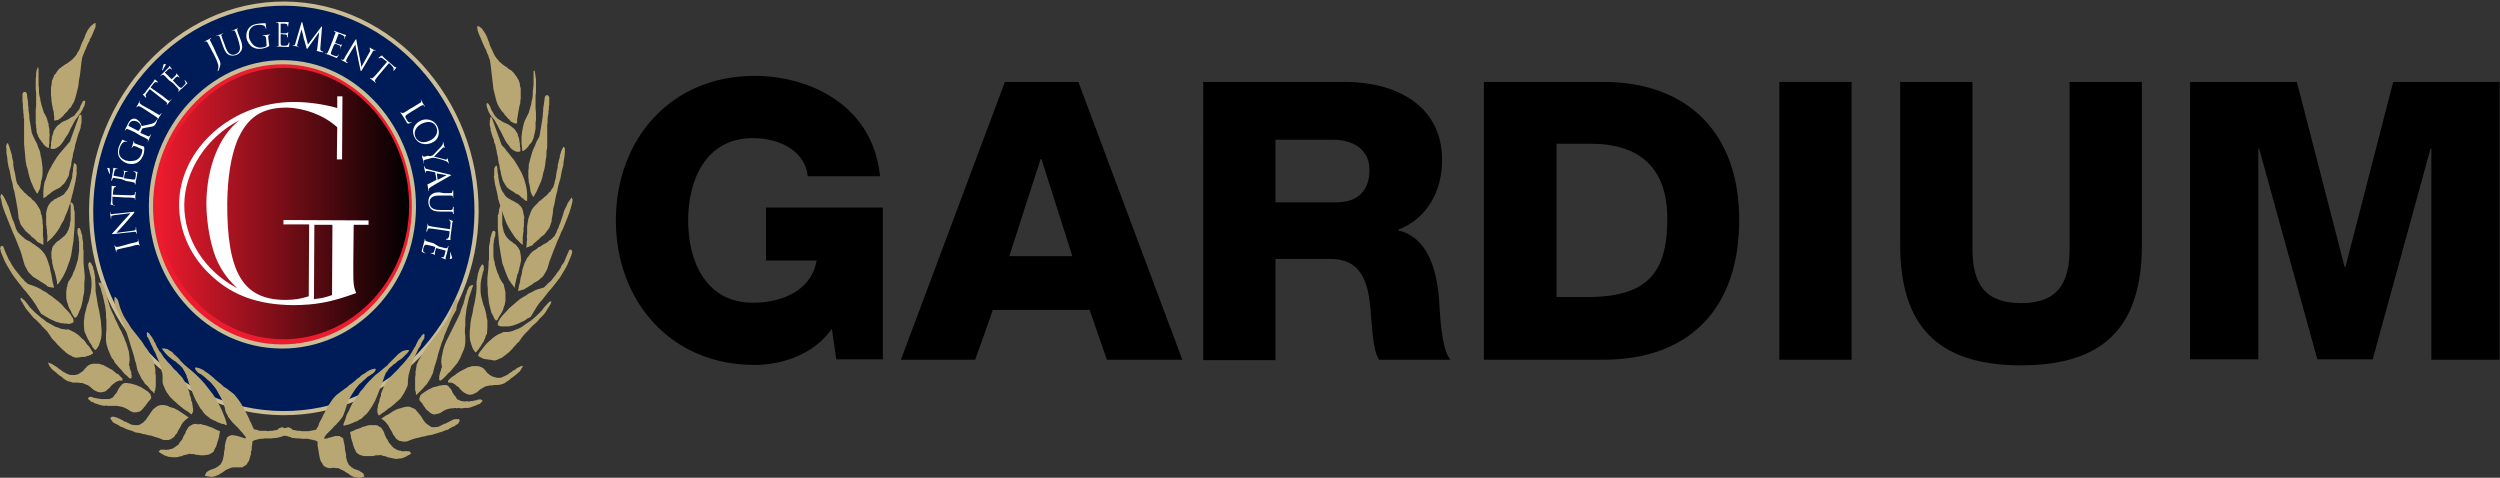 <?xml version="1.0" encoding="utf-8"?>
<!-- Generator: Adobe Illustrator 22.1.0, SVG Export Plug-In . SVG Version: 6.00 Build 0)  -->
<svg version="1.1" id="Layer_1" xmlns="http://www.w3.org/2000/svg" xmlns:xlink="http://www.w3.org/1999/xlink" x="0px" y="0px"
	 viewBox="0 0 622.7 119" height="119" width="622.7" style="enable-background:new 0 0 622.7 119;" xml:space="preserve">
<rect x="0" y="0" width="622.7" height="119" fill="#333333" stroke="none"/>
<style type="text/css">
	.st0{fill:#001C58;stroke:#CBBD96;stroke-width:1.036;}
	.st1{fill:#ED1B2E;stroke:#CBBD96;stroke-width:1.036;}
	.st2{fill:#FFFFFF;}
	.st3{fill-rule:evenodd;clip-rule:evenodd;fill:#B9A773;}
	.st4{fill:url(#SVGID_1_);}
</style>
<g>
	<path class="st0" d="M118.7,52.9c-0.2,27.8-21.8,50.2-48.3,50c-26.5-0.2-47.9-22.8-47.7-50.6C22.9,24.5,44.5,0.7,71,0.9
		C97.5,1.1,118.9,25.1,118.7,52.9z"/>
	<path class="st1" d="M103.1,51.6c-0.1,19.3-14.9,34.8-33,34.7c-18.1-0.1-32.6-15.8-32.5-35.1c0.1-19.3,14.9-35.8,33-35.7
		C88.7,15.6,103.2,32.3,103.1,51.6z"/>
	<g>
		<path class="st2" d="M32.3,60.7c0.8-0.2,1.4-0.3,1.7-0.4c0.2-0.1,0.4-0.2,0.4-0.4c0-0.1,0-0.3-0.1-0.3c0,0,0-0.1,0-0.1
			c0,0,0.1,0,0.1,0.1c0.1,0.4,0.2,0.9,0.2,0.9c0,0,0.1,0.5,0.2,0.7c0,0.1,0,0.1,0,0.1c0,0,0,0-0.1-0.1c0-0.1,0-0.1-0.1-0.2
			C34.6,61,34.4,61,34.2,61c-0.3,0-1,0.2-1.7,0.4l-1.4,0.3c-1.2,0.3-1.4,0.3-1.7,0.4c-0.3,0.1-0.4,0.2-0.4,0.4c0,0.1,0,0.2,0,0.2
			c0,0,0,0.1,0,0.1c0,0-0.1,0-0.1-0.1c-0.1-0.3-0.1-0.7-0.2-0.8c0,0-0.1-0.5-0.2-0.7c0-0.1,0-0.1,0-0.1c0,0,0.1,0,0.1,0
			c0,0.1,0,0.1,0.1,0.2c0.1,0.2,0.2,0.2,0.5,0.2c0.3,0,0.5-0.1,1.7-0.4L32.3,60.7z"/>
		<path class="st2" d="M32.9,57.5c0.7-0.1,0.9-0.2,0.9-0.4c0-0.1,0-0.3,0-0.4c0,0,0-0.1,0-0.1c0.1,0,0.1,0,0.1,0.1
			c0,0.4,0.1,0.8,0.1,0.8c0,0.1,0.1,0.4,0.1,0.7c0,0.1,0,0.1-0.1,0.1c0,0,0,0,0-0.1c0-0.1,0-0.2-0.1-0.3c-0.1-0.2-0.3-0.2-1-0.1
			l-4.6,0.5c-0.3,0-0.4,0-0.4,0c0-0.1,0.1-0.2,0.2-0.3c0.1-0.1,1.3-1.4,2.5-2.8c0.8-0.9,1.7-1.8,1.9-2.1l-4.1,0.5
			c-0.5,0.1-0.7,0.1-0.7,0.4c0,0.1,0,0.3,0,0.4c0,0.1,0,0.1,0,0.1c0,0-0.1-0.1-0.1-0.1c0-0.4-0.1-0.7-0.1-0.8c0-0.1-0.1-0.3-0.1-0.7
			c0-0.1,0-0.1,0-0.1c0,0,0.1,0,0.1,0.1c0,0,0,0.1,0,0.2c0.1,0.3,0.3,0.3,0.7,0.2l4.7-0.5c0.5-0.1,0.6,0,0.6,0
			c0,0.1-0.1,0.2-0.4,0.6c-0.1,0.1-1.1,1.3-2,2.3c-0.9,1-1.8,2-2.1,2.3L32.9,57.5z"/>
		<path class="st2" d="M31.3,48.6c0.8,0,1.4,0.1,1.8,0c0.2,0,0.4,0,0.5-0.3c0-0.1,0-0.3,0-0.4c0,0,0-0.1,0.1-0.1c0,0,0.1,0,0.1,0.1
			c0,0.4-0.1,0.9-0.1,1c0,0,0,0.5,0,0.8c0,0.1,0,0.1-0.1,0.1c0,0,0,0,0-0.1c0-0.1,0-0.2,0-0.2c0-0.2-0.2-0.2-0.4-0.2
			c-0.3-0.1-1-0.1-1.8-0.1l-3.4-0.2l0,1.2c0,0.5,0,0.7,0.2,0.8c0.1,0.1,0.2,0.1,0.3,0.1c0.1,0,0.1,0,0.1,0.1c0,0,0,0-0.1,0
			c-0.1,0-0.8-0.2-0.8-0.2c0,0-0.2-0.1-0.2-0.1c0-0.1,0.1-0.1,0.1-0.3c0-0.2,0.1-0.5,0.1-0.6l0.1-2.9c0-0.3,0-0.4,0-0.6
			c0-0.1,0-0.2,0-0.2c0,0,0.1,0,0.1,0c0.2,0,0.8,0.1,0.9,0.1c0.1,0,0.1,0,0.1,0.1c0,0,0,0-0.1,0.1h-0.1c-0.2,0-0.4,0.2-0.5,0.9
			l-0.1,1L31.3,48.6z"/>
		<path class="st2" d="M27.2,41.8C27.3,41.8,27.3,41.8,27.2,41.8c0.1,0.1,0.1,0.1,0.1,0.3c0,0.4,0.1,1,0.1,1.2c0,0.1,0,0.1,0,0.1
			c0,0,0,0,0,0c0,0,0,0-0.1-0.1c-0.2-0.3-0.5-1.1-0.5-1.2c-0.1-0.1-0.1-0.2-0.1-0.2c0,0,0,0,0.1-0.1C26.9,41.9,27,41.9,27.2,41.8z
			 M30.2,44.6c-1.2-0.2-1.5-0.2-1.7-0.3c-0.3,0-0.4,0-0.5,0.3c0,0.1-0.1,0.2-0.1,0.3c0,0,0,0.1-0.1,0.1c-0.1,0-0.1,0-0.1-0.1
			c0.1-0.3,0.2-0.8,0.2-0.9c0-0.1,0.3-1.6,0.3-1.8c0-0.1,0-0.3,0-0.3c0,0,0-0.1,0-0.1c0,0,0,0,0.1,0c0.1,0,0.1,0.1,0.4,0.1
			c0.1,0,0.4,0.1,0.5,0.1c0,0,0.1,0,0.1,0.1c0,0-0.1,0.1-0.1,0c-0.1,0-0.2,0-0.3,0c-0.1,0-0.2,0.1-0.4,0.5c0,0.1-0.2,1-0.2,1.1
			c0,0,0,0.1,0.1,0.1l2.2,0.4c0.1,0,0.1,0,0.1,0c0-0.1,0.2-1.1,0.2-1.2c0-0.2,0-0.3-0.1-0.4c-0.1-0.1-0.1-0.1-0.1-0.1c0,0,0,0,0.1,0
			c0,0,0.2,0.1,0.4,0.1c0.2,0,0.4,0.1,0.5,0.1c0.1,0,0.1,0,0.1,0.1c0,0,0,0.1-0.1,0c-0.1,0-0.2,0-0.3,0c-0.1,0-0.3,0.1-0.3,0.4
			c-0.1,0.2-0.2,1-0.2,1.1c0,0,0,0.1,0,0.1l0.7,0.1c0.3,0,1.2,0.2,1.4,0.2c0.6,0.1,0.7,0,0.8-0.8c0-0.2,0.1-0.5,0-0.8
			c-0.1-0.2-0.2-0.3-0.5-0.4c-0.1,0-0.1-0.1-0.1-0.1c0,0,0.1,0,0.1,0c0.1,0,0.6,0.2,0.8,0.2c0.2,0.1,0.2,0.2,0.1,0.4
			c-0.2,1.2-0.3,1.7-0.4,1.9c0,0,0,0.1,0,0.3c0,0.2,0,0.3-0.1,0.5c0,0.1,0,0.1-0.1,0.1c0,0,0,0,0-0.1c0-0.1,0-0.2,0-0.2
			c0-0.2-0.2-0.2-0.4-0.3c-0.3-0.1-1-0.2-1.7-0.3L30.2,44.6z"/>
		<path class="st2" d="M33.9,36.5c-0.6-0.2-0.7-0.2-0.9,0.1c0,0.1-0.1,0.2-0.1,0.2c0,0,0,0.1-0.1,0c0,0,0-0.1,0-0.1
			c0.1-0.3,0.3-0.8,0.3-0.8c0,0,0.1-0.5,0.2-0.7c0-0.1,0-0.1,0.1-0.1c0,0,0,0.1,0,0.1c0,0,0,0.1,0,0.2c0,0.2,0.1,0.3,0.4,0.4
			c0.2,0.1,0.5,0.2,0.8,0.3l0.9,0.3c0.3,0.1,0.4,0.1,0.4,0.2c0.1,0.6,0,1.3-0.1,1.7c-0.2,0.6-0.6,1.6-1.6,2.2
			c-0.5,0.3-1.5,0.5-2.5,0.2c-1.2-0.4-1.9-1.2-2.2-2c-0.2-0.8-0.1-1.6,0.1-2.1c0.2-0.5,0.4-1,0.5-1.1c0.1-0.2,0.2-0.4,0.3-0.6
			c0-0.1,0.1-0.1,0.1-0.1c0.1,0,0.3,0.2,1.1,0.4c0.1,0,0.2,0.1,0.1,0.1c0,0-0.1,0-0.1,0c-0.1,0-0.3-0.1-0.6,0
			c-0.4,0.1-0.9,0.6-1.2,1.6c-0.1,0.5-0.3,1,0,1.8c0.2,0.5,0.8,1.1,1.7,1.3c1.1,0.3,2,0,2.4-0.1c0.8-0.4,1.2-1,1.4-1.7
			c0.1-0.3,0.2-0.7,0.1-0.9c0-0.1-0.1-0.2-0.2-0.2L33.9,36.5z"/>
		<path class="st2" d="M33.5,32.9c-1.1-0.5-1.3-0.6-1.6-0.7c-0.3-0.1-0.4-0.1-0.6,0.1c0,0-0.1,0.2-0.1,0.2c0,0,0,0-0.1,0
			c0,0,0-0.1,0-0.1c0.1-0.3,0.4-0.8,0.4-0.8c0-0.1,0.3-0.6,0.4-0.8c0.2-0.4,0.5-0.9,0.9-1.1c0.2-0.1,0.7-0.3,1.2,0
			c0.5,0.3,1,0.7,1.3,1.7c1-0.2,1.9-0.4,2.6-0.6c0.6-0.2,0.8-0.5,0.9-0.6c0.1-0.1,0.1-0.2,0.2-0.3c0,0,0.1-0.1,0.1,0
			c0,0,0,0.1,0,0.2l-0.2,0.5c-0.2,0.4-0.3,0.6-0.5,0.7c-0.3,0.2-0.8,0.3-1.5,0.4c-0.5,0.1-1.2,0.2-1.4,0.3c0,0-0.1,0-0.1,0.1
			l-0.4,0.9c0,0,0,0.1,0,0.1l0.2,0.1c0.7,0.3,1.3,0.6,1.6,0.7c0.2,0.1,0.4,0.1,0.5-0.1c0.1-0.1,0.2-0.2,0.2-0.3c0,0,0,0,0.1,0
			c0,0,0,0.1,0,0.1c-0.2,0.4-0.4,0.8-0.4,0.9c0,0-0.2,0.5-0.3,0.7c0,0.1-0.1,0.1-0.1,0.1c0,0,0,0,0-0.1c0-0.1,0.1-0.2,0.1-0.2
			c0-0.2-0.1-0.3-0.3-0.4c-0.3-0.2-0.9-0.5-1.6-0.8L33.5,32.9z M34.4,32.6c0,0,0.1,0,0.1,0c0.1-0.1,0.3-0.4,0.5-0.7
			c0.1-0.2,0.1-0.4,0.1-0.6c-0.1-0.3-0.4-0.7-0.9-1c-0.9-0.4-1.7-0.2-2,0.5c-0.1,0.2-0.2,0.4-0.2,0.5c0,0,0,0.1,0.1,0.1L34.4,32.6z"
			/>
		<path class="st2" d="M37.9,27.6c0.7,0.4,1.2,0.7,1.5,0.9c0.2,0.1,0.4,0.2,0.5,0c0.1-0.1,0.2-0.2,0.2-0.3c0,0,0.1,0,0.1,0
			c0,0,0,0.1,0,0.1c-0.2,0.4-0.5,0.8-0.5,0.8c0,0-0.3,0.5-0.4,0.7c0,0.1-0.1,0.1-0.1,0.1c0,0,0,0,0-0.1c0-0.1,0.1-0.1,0.1-0.2
			c0.1-0.1-0.1-0.3-0.3-0.4c-0.3-0.2-0.8-0.6-1.5-1l-1.2-0.8c-1.1-0.7-1.3-0.8-1.5-0.9c-0.2-0.1-0.4-0.1-0.5,0
			c-0.1,0.1-0.1,0.1-0.2,0.2c0,0-0.1,0-0.1,0c0,0,0-0.1,0-0.1c0.1-0.2,0.4-0.6,0.4-0.7c0,0,0.3-0.5,0.4-0.7c0-0.1,0.1-0.1,0.1-0.1
			c0,0,0,0.1,0,0.1c0,0,0,0.1-0.1,0.2c-0.1,0.2,0,0.3,0.2,0.5c0.2,0.2,0.4,0.3,1.5,0.9L37.9,27.6z"/>
		<path class="st2" d="M40.5,23.9c0.6,0.5,1.1,0.9,1.4,1.1c0.2,0.1,0.4,0.2,0.5,0c0.1-0.1,0.2-0.2,0.2-0.3c0,0,0.1,0,0.1,0
			c0,0,0,0.1,0,0.1c-0.3,0.3-0.6,0.7-0.6,0.7c0,0-0.3,0.4-0.5,0.6c0,0.1-0.1,0.1-0.1,0.1c0,0,0,0,0-0.1c0-0.1,0.1-0.1,0.1-0.2
			c0.1-0.1,0-0.3-0.2-0.5c-0.3-0.2-0.7-0.6-1.4-1.1l-2.7-2.1l-0.7,0.9c-0.3,0.4-0.4,0.6-0.3,0.8c0.1,0.2,0.1,0.2,0.1,0.3
			c0,0.1,0,0.1,0,0.1c0,0,0,0-0.1,0c-0.1,0-0.5-0.6-0.6-0.6c0,0-0.1-0.1-0.1-0.2c0,0,0.1-0.1,0.3-0.2c0.2-0.2,0.4-0.4,0.4-0.5
			l1.8-2.3c0.2-0.2,0.2-0.4,0.3-0.5c0.1-0.1,0.1-0.2,0.1-0.2c0,0,0.1,0,0.1,0c0.2,0.1,0.6,0.5,0.7,0.6c0.1,0,0.1,0.1,0,0.1
			c0,0-0.1,0-0.2,0l-0.1,0c-0.2-0.1-0.5-0.1-0.9,0.5l-0.6,0.8L40.5,23.9z"/>
		<path class="st2" d="M42.1,20c-0.9-0.9-1-1.1-1.2-1.2c-0.2-0.2-0.3-0.2-0.6-0.1c0,0-0.2,0.1-0.2,0.2c0,0,0,0-0.1,0
			c0,0,0-0.1,0-0.1c0.2-0.2,0.6-0.6,0.6-0.6c0,0,1.1-1.1,1.3-1.3c0.1-0.1,0.2-0.2,0.2-0.3c0,0,0-0.1,0.1-0.1c0,0,0,0,0.1,0
			c0,0,0.1,0.1,0.2,0.3c0.1,0.1,0.3,0.3,0.3,0.4c0,0,0,0.1,0,0.1c0,0-0.1,0-0.1,0c0,0-0.1-0.1-0.2-0.2c-0.1-0.1-0.3-0.1-0.6,0.2
			c-0.1,0.1-0.7,0.7-0.8,0.7c0,0,0,0.1,0,0.1l1.6,1.6c0.1,0,0.1,0.1,0.1,0c0.1-0.1,0.8-0.7,0.9-0.9c0.1-0.1,0.2-0.2,0.2-0.3
			c0-0.1,0-0.1,0-0.2c0,0,0,0,0.1,0c0,0,0.1,0.2,0.3,0.4c0.1,0.1,0.3,0.3,0.3,0.4c0,0,0.1,0.1,0.1,0.2c0,0-0.1,0-0.1,0
			c-0.1-0.1-0.1-0.1-0.2-0.2c-0.1-0.1-0.2-0.1-0.5,0.1c-0.2,0.1-0.7,0.7-0.8,0.8c0,0,0,0.1,0,0.1l0.5,0.5c0.2,0.2,0.8,0.9,1,1
			c0.4,0.4,0.6,0.4,1.1-0.2c0.1-0.1,0.4-0.4,0.5-0.6c0.1-0.2,0-0.4-0.2-0.7c-0.1-0.1-0.1-0.1,0-0.1c0,0,0.1,0,0.1,0
			c0,0,0.4,0.5,0.5,0.6c0.1,0.2,0.1,0.2-0.2,0.4c-0.8,0.8-1.2,1.2-1.4,1.3c0,0-0.1,0.1-0.2,0.2c-0.1,0.1-0.2,0.2-0.3,0.3
			c-0.1,0.1-0.1,0.1-0.1,0c0,0,0,0,0-0.1c0,0,0.1-0.1,0.1-0.2c0.1-0.1,0-0.3-0.2-0.5c-0.2-0.3-0.7-0.7-1.2-1.3L42.1,20z M41.3,16
			C41.3,16,41.3,16,41.3,16c0,0.1,0,0.1-0.1,0.3c-0.2,0.3-0.5,0.8-0.6,1.1c0,0.1,0,0.1-0.1,0.1c0,0,0,0-0.1,0c0,0,0,0,0-0.1
			c0.1-0.3,0.3-1.2,0.3-1.2c0-0.2,0.1-0.2,0.1-0.2c0,0,0,0,0.1,0C41,15.9,41.1,15.9,41.3,16z"/>
		<path class="st2" d="M54,13.6c0.6,1.2,0.8,1.6,0.9,2.2c0,0.4-0.1,0.9-0.4,1.6c-0.1,0.1-0.1,0.3-0.2,0.3c0,0,0,0,0,0
			c0,0-0.1,0-0.1,0c0,0,0-0.1,0-0.1c0.1-0.1,0.1-0.2,0.1-0.3c0.2-0.7,0.2-1.2-0.7-3.1l-1.1-2.1c-0.6-1.1-0.7-1.3-0.8-1.5
			c-0.1-0.2-0.3-0.3-0.5-0.3c-0.1,0-0.2,0.1-0.2,0.1c0,0-0.1,0-0.1,0c0,0,0-0.1,0.1-0.1c0.3-0.2,0.8-0.4,0.8-0.4
			c0,0,0.5-0.3,0.7-0.4c0.1,0,0.1,0,0.1,0c0,0,0,0.1,0,0.1c-0.1,0-0.1,0.1-0.2,0.1c-0.2,0.1-0.2,0.3,0,0.5c0.1,0.2,0.2,0.4,0.8,1.6
			L54,13.6z"/>
		<path class="st2" d="M55.3,10.8c-0.4-1.2-0.5-1.4-0.6-1.6c-0.1-0.3-0.2-0.4-0.5-0.3c-0.1,0-0.2,0-0.3,0.1c0,0-0.1,0-0.1,0
			c0,0,0-0.1,0.1-0.1c0.3-0.1,0.8-0.3,0.9-0.3c0.1,0,0.5-0.2,0.7-0.3c0.1,0,0.1,0,0.1,0c0,0,0,0.1-0.1,0.1c0,0-0.1,0-0.2,0.1
			c-0.2,0.1-0.2,0.3-0.1,0.5c0.1,0.2,0.1,0.5,0.6,1.7l0.4,1.1c0.4,1.1,0.8,1.5,1.2,1.7c0.5,0.2,0.8,0.2,1.3,0c0.5-0.2,0.8-0.5,1-1
			c0.2-0.5,0-1.2-0.2-2l-0.3-1c-0.4-1.2-0.5-1.4-0.6-1.6c-0.1-0.2-0.2-0.4-0.5-0.3c-0.1,0-0.2,0-0.3,0.1c0,0-0.1,0-0.1,0
			c0,0,0-0.1,0.1-0.1c0.3-0.1,0.7-0.2,0.8-0.3c0.1,0,0.4-0.2,0.6-0.2c0.1,0,0.1,0,0.1,0c0,0,0,0.1,0,0.1c0,0-0.1,0-0.2,0.1
			C59,7.2,59,7.3,59.1,7.6c0.1,0.3,0.1,0.5,0.6,1.7l0.3,0.8c0.3,0.8,0.5,1.8,0.1,2.5c-0.4,0.7-0.9,1-1.3,1.1c-0.3,0.1-1,0.3-1.7,0
			c-0.5-0.2-1-0.7-1.4-1.8L55.3,10.8z"/>
		<path class="st2" d="M66.3,9.7c-0.1-0.6-0.2-0.7-0.5-0.8c-0.1,0-0.2,0-0.3,0c0,0-0.1,0-0.1,0c0,0,0-0.1,0.1-0.1
			c0.3-0.1,0.8-0.1,0.9-0.1c0,0,0.5-0.1,0.8-0.1c0.1,0,0.1,0,0.1,0c0,0,0,0.1-0.1,0.1c-0.1,0-0.1,0-0.2,0.1
			c-0.2,0.1-0.2,0.2-0.2,0.5c0,0.3,0.1,0.5,0.1,0.8l0.1,0.9c0.1,0.4,0.1,0.4,0,0.5c-0.5,0.3-1.1,0.5-1.6,0.6
			c-0.6,0.1-1.7,0.2-2.7-0.5c-0.5-0.4-1.1-1.1-1.3-2.1c-0.2-1.3,0.3-2.3,0.9-2.8c0.6-0.6,1.4-0.7,2-0.8c0.5-0.1,1.1-0.1,1.2-0.1
			c0.2,0,0.4,0,0.6,0c0.1,0,0.1,0,0.1,0.1c0,0.1,0,0.3,0.1,1.1c0,0.1,0,0.2,0,0.2c0,0-0.1,0-0.1-0.1c0-0.1-0.1-0.3-0.2-0.5
			c-0.2-0.3-0.9-0.5-1.9-0.4c-0.5,0.1-1.1,0.2-1.6,0.8c-0.4,0.4-0.6,1.2-0.5,2.2c0.2,1.1,0.9,1.8,1.2,2.1c0.7,0.5,1.5,0.7,2.2,0.5
			c0.3,0,0.7-0.1,0.9-0.3c0.1-0.1,0.1-0.2,0.1-0.3L66.3,9.7z"/>
		<path class="st2" d="M69.4,7.8c0-1.3,0-1.5,0-1.7c0-0.3-0.1-0.4-0.3-0.5c-0.1,0-0.2,0-0.3,0c0,0-0.1,0-0.1,0c0,0,0-0.1,0.1-0.1
			c0.4,0,0.8,0,0.9,0c0.1,0,1.6,0,1.8,0c0.1,0,0.3,0,0.3,0c0,0,0.1,0,0.1,0c0,0,0,0,0,0.1c0,0.1,0,0.2-0.1,0.4c0,0.1,0,0.4,0,0.5
			c0,0,0,0.1-0.1,0.1c0,0-0.1,0-0.1-0.1c0-0.1,0-0.2,0-0.3c-0.1-0.1-0.1-0.2-0.6-0.3c-0.1,0-1,0-1.1,0c0,0,0,0,0,0.1l0,2.2
			c0,0.1,0,0.1,0,0.1c0.1,0,1.1,0,1.2,0c0.2,0,0.3,0,0.4-0.1C71.8,8,71.8,8,71.8,8c0,0,0,0,0,0.1c0,0.1,0,0.2-0.1,0.5
			c0,0.2,0,0.5,0,0.5c0,0.1,0,0.2-0.1,0.2c0,0-0.1,0-0.1-0.1c0-0.1,0-0.2,0-0.3c0-0.1-0.1-0.3-0.4-0.3c-0.2,0-1-0.1-1.1-0.1
			c0,0-0.1,0-0.1,0.1l0,0.7c0,0.3,0,1.2,0,1.4c0,0.6,0.1,0.7,0.9,0.7c0.2,0,0.5,0,0.7-0.1c0.2-0.1,0.3-0.2,0.4-0.6
			c0-0.1,0-0.1,0.1-0.1c0.1,0,0.1,0.1,0.1,0.1c0,0.1-0.1,0.6-0.1,0.8c-0.1,0.2-0.1,0.2-0.4,0.2c-1.2,0-1.7-0.1-1.9-0.1
			c0,0-0.2,0-0.3,0c-0.2,0-0.3,0-0.4,0c-0.1,0-0.1,0-0.1-0.1c0,0,0,0,0.1,0c0.1,0,0.2,0,0.2,0c0.2,0,0.2-0.2,0.2-0.4
			c0-0.3,0-1,0-1.7L69.4,7.8z"/>
		<path class="st2" d="M79.8,11.8c0,0.3-0.1,0.7,0.2,0.9c0.2,0.1,0.4,0.1,0.5,0.2c0,0,0.1,0,0,0.1c0,0-0.1,0.1-0.2,0
			c-0.2,0-1-0.2-1.3-0.3c-0.2,0-0.2-0.1-0.2-0.1c0,0,0,0,0.1,0c0,0,0.1-0.1,0.1-0.3L79.5,8h0l-2.7,3.8c-0.2,0.3-0.3,0.4-0.3,0.4
			c-0.1,0-0.1-0.1-0.2-0.4c-0.1-0.4-0.5-1.9-0.6-2c0-0.2-0.5-2.2-0.6-2.5l0,0l-1,3.6c0,0.1-0.1,0.3-0.1,0.4c0,0.1,0,0.2,0.2,0.3
			c0.1,0.1,0.2,0.1,0.3,0.1c0,0,0.1,0,0,0c0,0.1-0.1,0.1-0.2,0c-0.3-0.1-0.6-0.2-0.7-0.2c-0.1,0-0.4-0.1-0.6-0.1
			c-0.1,0-0.1,0-0.1-0.1c0,0,0,0,0.1,0c0.1,0,0.1,0,0.2,0c0.3,0,0.3-0.3,0.4-0.6l1.5-5.1c0-0.1,0.1-0.1,0.1-0.1c0,0,0.1,0,0.1,0.1
			l1.4,5.5L80,6.7c0-0.1,0.1-0.1,0.1-0.1c0.1,0,0.1,0.1,0.1,0.2L79.8,11.8z"/>
		<path class="st2" d="M82.9,10c0.4-1.2,0.5-1.4,0.6-1.6c0.1-0.3,0.1-0.4-0.1-0.5c-0.1,0-0.2-0.1-0.2-0.1c0,0,0,0,0-0.1
			c0,0,0.1,0,0.1,0C83.6,7.8,84.1,8,84.1,8c0.1,0,1.5,0.6,1.7,0.6c0.1,0,0.3,0.1,0.3,0.1c0,0,0.1,0,0.1,0c0,0,0,0,0,0.1
			c0,0.1-0.1,0.1-0.2,0.3c0,0.1-0.2,0.4-0.2,0.5c0,0-0.1,0.1-0.1,0.1c0,0,0-0.1,0-0.1c0-0.1,0.1-0.2,0.1-0.3c0-0.1,0-0.3-0.4-0.5
			c-0.1-0.1-0.9-0.4-1-0.4c0,0-0.1,0-0.1,0.1l-0.8,2.1c0,0.1,0,0.1,0,0.1c0.1,0,1,0.4,1.2,0.4c0.2,0.1,0.3,0.1,0.4,0
			c0.1,0,0.1-0.1,0.1-0.1c0,0,0,0,0,0.1c0,0-0.1,0.2-0.2,0.4c-0.1,0.1-0.2,0.4-0.2,0.5c0,0.1-0.1,0.1-0.1,0.1c0,0,0,0,0-0.1
			c0-0.1,0.1-0.1,0.1-0.3c0-0.1,0-0.3-0.3-0.4c-0.2-0.1-0.9-0.4-1-0.4c0,0-0.1,0-0.1,0L83,11.6c-0.1,0.3-0.4,1.1-0.5,1.3
			c-0.2,0.5-0.1,0.7,0.6,0.9c0.2,0.1,0.5,0.2,0.7,0.2c0.2,0,0.4-0.1,0.5-0.4c0.1-0.1,0.1-0.1,0.1-0.1c0,0,0,0.1,0,0.1
			c0,0.1-0.3,0.5-0.4,0.7c-0.1,0.2-0.2,0.2-0.5,0c-1.1-0.4-1.6-0.7-1.8-0.7c0,0-0.1,0-0.3-0.1c-0.2,0-0.3-0.1-0.4-0.1
			c-0.1,0-0.1-0.1-0.1-0.1c0,0,0,0,0.1,0c0.1,0,0.2,0.1,0.2,0.1c0.2,0,0.3-0.1,0.4-0.3c0.2-0.3,0.4-0.9,0.7-1.6L82.9,10z"/>
		<path class="st2" d="M86.5,14.4c-0.3,0.6-0.4,0.8-0.2,1c0.1,0.1,0.2,0.2,0.3,0.2c0,0,0.1,0,0,0.1c0,0-0.1,0-0.2,0
			c-0.4-0.2-0.6-0.4-0.7-0.4c-0.1,0-0.4-0.2-0.7-0.4c-0.1,0-0.1-0.1-0.1-0.1c0,0,0,0,0.1,0c0,0,0.2,0.1,0.3,0.1
			c0.2,0.1,0.4-0.1,0.7-0.8l2.4-4c0.2-0.3,0.2-0.3,0.3-0.3c0.1,0,0.1,0.2,0.1,0.4c0,0.2,0.4,1.9,0.7,3.7c0.2,1.1,0.5,2.4,0.5,2.8
			l2-3.6c0.3-0.5,0.3-0.6,0.1-0.8C92.2,12.1,92.1,12,92,12c0,0,0,0,0-0.1c0,0,0.1,0,0.2,0c0.3,0.2,0.6,0.4,0.7,0.4
			c0.1,0,0.3,0.2,0.6,0.3c0.1,0,0.1,0.1,0.1,0.1c0,0,0,0-0.1,0c0,0-0.1,0-0.2-0.1c-0.3-0.1-0.4,0.1-0.6,0.5l-2.4,4.1
			c-0.3,0.5-0.3,0.5-0.4,0.5c-0.1,0-0.1-0.2-0.2-0.7c0-0.1-0.4-1.7-0.6-2.9c-0.3-1.3-0.5-2.7-0.6-3L86.5,14.4z"/>
		<path class="st2" d="M94.6,18.4c-0.5,0.6-0.9,1.1-1.1,1.4c-0.1,0.2-0.2,0.4-0.1,0.5c0.1,0.1,0.2,0.2,0.2,0.2c0,0,0,0.1,0,0.1
			c0,0-0.1,0-0.1,0c-0.3-0.3-0.7-0.6-0.7-0.6c0,0-0.4-0.3-0.6-0.5c-0.1-0.1-0.1-0.1,0-0.1c0,0,0,0,0.1,0c0.1,0,0.1,0.1,0.2,0.1
			c0.1,0.1,0.3,0,0.5-0.2c0.2-0.2,0.7-0.7,1.2-1.3l2.2-2.6l-0.9-0.7c-0.4-0.3-0.5-0.4-0.8-0.3c-0.2,0.1-0.2,0.1-0.3,0.1
			c-0.1,0-0.1,0-0.1,0c0,0,0,0,0-0.1c0.1-0.1,0.6-0.5,0.7-0.5c0,0,0.1-0.1,0.2-0.1c0,0,0,0.2,0.2,0.3c0.2,0.2,0.4,0.4,0.4,0.4
			l2.2,1.9c0.2,0.2,0.3,0.3,0.5,0.3c0.1,0.1,0.2,0.1,0.2,0.1c0,0,0,0.1,0,0.1c-0.2,0.2-0.5,0.6-0.6,0.7c0,0.1-0.1,0.1-0.1,0
			c0,0,0,0,0-0.1l0-0.1c0.1-0.2,0.1-0.5-0.4-1l-0.7-0.7L94.6,18.4z"/>
		<path class="st2" d="M102.5,27.8c-1,0.6-1.4,0.9-1.5,1.1c-0.1,0.2,0,0.4,0.3,0.9c0.2,0.4,0.4,0.6,0.7,0.7c0.2,0,0.4,0,0.5-0.1
			c0.1,0,0.1,0,0.1,0c0,0,0,0.1-0.1,0.1c-0.1,0-0.5,0.3-0.8,0.3c-0.2,0-0.2,0-0.4-0.3c-0.6-1-0.8-1.4-1.1-1.8c0,0-0.1-0.1-0.2-0.3
			c-0.1-0.1-0.2-0.3-0.2-0.4c0-0.1-0.1-0.1,0-0.1c0,0,0.1,0,0.1,0c0,0.1,0.1,0.1,0.1,0.2c0.1,0.1,0.3,0.1,0.5,0
			c0.3-0.1,0.9-0.5,1.5-0.9l1.2-0.7c1.1-0.7,1.3-0.8,1.5-0.9c0.2-0.2,0.3-0.3,0.2-0.5c0-0.1-0.1-0.2-0.1-0.2c0,0,0-0.1,0-0.1
			c0,0,0.1,0,0.1,0.1c0.2,0.3,0.4,0.7,0.4,0.8c0,0,0.3,0.5,0.5,0.7c0,0.1,0.1,0.1,0,0.1c0,0-0.1,0-0.1,0c0,0-0.1-0.1-0.1-0.2
			c-0.2-0.2-0.3-0.1-0.6,0c-0.2,0.1-0.4,0.2-1.5,0.9L102.5,27.8z"/>
		<path class="st2" d="M109,31.6c0.7,1.6,0.2,3.3-1.5,4c-1.7,0.7-3.5,0.2-4.3-1.5c-0.9-2,0.3-3.5,1.7-4.1
			C106,29.5,108.1,29.6,109,31.6z M103.5,34.2c0.3,0.6,1.3,1.8,3.4,0.9c1.8-0.8,2.3-2.2,1.8-3.4c-0.5-1.2-1.7-1.7-3.4-1
			C103.6,31.4,102.9,32.9,103.5,34.2z"/>
		<path class="st2" d="M107.2,38.9c0.4-0.1,0.6-0.2,0.8-0.4c0.1-0.1,1.5-1.6,1.9-2c0.2-0.3,0.4-0.5,0.4-0.7c0-0.1,0.1-0.3,0-0.4
			c0,0,0-0.1,0-0.1c0,0,0.1,0,0.1,0.1c0,0.1,0.2,0.7,0.2,0.8c0,0.1,0.1,0.3,0.2,0.6c0,0.1,0,0.1,0,0.1c0,0-0.1,0-0.1-0.1
			c0-0.1-0.1-0.1-0.2-0.1c-0.1,0-0.2,0.1-0.3,0.2c-0.2,0.2-1.9,1.9-2.1,2.1c0.4,0.1,2.4,0.6,2.7,0.7c0.2,0.1,0.3,0.1,0.4,0
			c0.1,0,0.2-0.1,0.2-0.2c0-0.1,0-0.1,0-0.1c0,0,0.1,0,0.1,0.1c0.1,0.2,0.1,0.5,0.1,0.5c0,0,0.2,0.6,0.2,0.7c0,0.1,0,0.1,0,0.1
			c0,0-0.1,0-0.1-0.1c0-0.1-0.1-0.2-0.2-0.3c-0.1-0.1-0.2-0.2-0.5-0.3c-0.4-0.2-2.5-0.8-2.9-0.8c-0.3,0-0.6,0-0.8,0.1l-0.7,0.2
			c-0.1,0-0.4,0.1-0.8,0.2c-0.2,0.1-0.4,0.2-0.3,0.4c0,0.1,0.1,0.3,0.1,0.4c0,0,0,0.1,0,0.1c0,0-0.1,0-0.1-0.1
			c-0.1-0.4-0.2-0.9-0.2-1c0,0-0.2-0.5-0.2-0.8c0-0.1,0-0.1,0-0.1c0,0,0.1,0,0.1,0c0,0.1,0.1,0.2,0.1,0.2c0.1,0.1,0.3,0.2,0.5,0.1
			c0.3-0.1,0.7-0.2,0.8-0.2L107.2,38.9z"/>
		<path class="st2" d="M112.1,43.5c0.3,0.1,0.3,0.1,0.3,0.1c0,0,0,0.1-0.3,0.2c-0.3,0.2-3.4,1.9-4.5,2.6c-0.7,0.4-0.8,0.6-0.8,0.8
			c0,0.1,0,0.2,0,0.3c0,0,0,0.1,0,0.1c-0.1,0-0.1-0.1-0.1-0.2c0-0.1-0.1-0.7-0.2-1.3c0-0.2,0-0.2,0-0.3c0,0,0,0,0.1,0
			c0,0,0.1,0.1,0.2,0l1.9-1c0,0,0,0,0-0.1l-0.3-1.7c0,0,0-0.1-0.1-0.1l-1.5-0.3c-0.2,0-0.4,0-0.6,0c-0.2,0-0.2,0.2-0.2,0.3l0,0.1
			c0,0.1,0,0.1,0,0.1c0,0-0.1,0-0.1-0.1c0-0.2-0.1-0.5-0.1-0.6c0-0.1-0.1-0.5-0.2-0.9c0-0.1,0-0.2,0-0.2c0,0,0.1,0,0.1,0.1
			c0,0.1,0,0.2,0.1,0.2c0.1,0.4,0.4,0.5,0.9,0.6L112.1,43.5z M109,44.8C109,44.8,109,44.8,109,44.8l2.1-1.1c0.1-0.1,0.1-0.1,0-0.1
			l-2.3-0.4c0,0-0.1,0,0,0L109,44.8z"/>
		<path class="st2" d="M110.5,48.1c1.3,0,1.5,0,1.7,0c0.3,0,0.4-0.1,0.5-0.3c0-0.1,0-0.2,0-0.3c0,0,0-0.1,0.1-0.1c0,0,0.1,0,0.1,0.1
			c0,0.4,0,0.9,0,0.9c0,0.1,0,0.6,0,0.8c0,0.1,0,0.1-0.1,0.1c0,0,0,0,0-0.1c0-0.1,0-0.1,0-0.2c0-0.2-0.2-0.3-0.5-0.3
			c-0.3,0-0.5,0-1.8,0l-1.1,0c-1.2,0-1.7,0.3-2,0.6c-0.4,0.4-0.4,0.8-0.4,1.2c0,0.5,0.2,1,0.6,1.3c0.5,0.4,1.2,0.5,2,0.5l1,0
			c1.3,0,1.5,0,1.7,0c0.3,0,0.4-0.1,0.5-0.4c0-0.1,0-0.2,0-0.3c0,0,0-0.1,0.1-0.1c0,0,0.1,0,0.1,0.1c0,0.4,0,0.8,0,0.9
			c0,0.1,0,0.4,0,0.7c0,0.1,0,0.1-0.1,0.1c0,0-0.1,0-0.1-0.1c0-0.1,0-0.1,0-0.2c0-0.2-0.2-0.3-0.5-0.3c-0.3,0-0.5,0-1.7,0l-0.9,0
			c-0.9,0-1.8-0.1-2.4-0.7c-0.5-0.6-0.6-1.2-0.6-1.7c0-0.3,0-1.1,0.6-1.7c0.4-0.4,0.9-0.7,2.1-0.7L110.5,48.1z"/>
		<path class="st2" d="M108.7,57.1c-0.8-0.1-1.4-0.2-1.7-0.2c-0.2,0-0.4,0-0.5,0.3c0,0.1-0.1,0.3-0.1,0.4c0,0,0,0.1-0.1,0.1
			c0,0-0.1,0-0.1-0.1c0.1-0.4,0.2-0.9,0.2-1c0,0,0.1-0.5,0.1-0.8c0-0.1,0-0.1,0.1-0.1c0,0,0,0,0,0.1c0,0.1,0,0.2,0,0.2
			c0,0.2,0.2,0.2,0.4,0.3c0.3,0.1,1,0.2,1.7,0.3l3.4,0.5l0.1-1.2c0.1-0.5,0-0.7-0.1-0.9c-0.1-0.1-0.2-0.1-0.2-0.2
			c-0.1,0-0.1-0.1-0.1-0.1c0,0,0,0,0.1,0c0.1,0,0.7,0.3,0.8,0.3c0,0,0.1,0.1,0.1,0.1c0,0.1-0.1,0.1-0.1,0.3
			c-0.1,0.2-0.1,0.5-0.1,0.6l-0.4,3c0,0.3,0,0.4,0,0.6c0,0.1,0,0.2,0,0.2c0,0,0,0-0.1,0c-0.2,0-0.8-0.1-0.9-0.1
			c-0.1,0-0.1,0-0.1-0.1c0,0,0-0.1,0.1-0.1l0.1,0c0.2,0,0.5-0.2,0.6-0.9l0.1-1L108.7,57.1z"/>
		<path class="st2" d="M109.3,61.4c1.2,0.3,1.4,0.4,1.7,0.4c0.3,0.1,0.4,0,0.5-0.2c0-0.1,0.1-0.2,0.1-0.3c0,0,0-0.1,0.1,0
			c0,0,0,0.1,0,0.1c-0.1,0.3-0.2,0.8-0.2,0.9c0,0.1-0.4,1.6-0.5,1.8c0,0.2,0,0.3,0,0.4c0,0,0,0.1,0,0.1c0,0,0,0-0.1,0
			c-0.1,0-0.1-0.1-0.4-0.2c-0.1,0-0.4-0.1-0.5-0.2c0,0-0.1,0-0.1-0.1c0-0.1,0-0.1,0.1,0c0.1,0,0.2,0,0.3,0c0.1,0,0.3-0.1,0.4-0.5
			c0-0.1,0.3-1,0.3-1.1c0,0,0-0.1-0.1-0.1l-2.2-0.6c-0.1,0-0.1,0-0.1,0c0,0.1-0.3,1.1-0.3,1.2c0,0.2,0,0.3,0,0.4
			c0.1,0.1,0.1,0.1,0.1,0.1c0,0,0,0-0.1,0c0,0-0.2-0.1-0.4-0.2c-0.1-0.1-0.4-0.1-0.5-0.2c-0.1,0-0.2,0-0.1-0.1c0,0,0,0,0.1,0
			c0.1,0,0.2,0,0.3,0c0.1,0,0.3,0,0.4-0.3c0.1-0.2,0.3-1,0.3-1.1c0,0,0-0.1,0-0.1l-0.7-0.2c-0.3-0.1-1.2-0.3-1.3-0.3
			c-0.5-0.1-0.7,0-0.9,0.7c-0.1,0.2-0.1,0.5-0.1,0.8c0,0.2,0.2,0.4,0.5,0.5c0.1,0,0.1,0.1,0.1,0.1c0,0-0.1,0-0.1,0
			c-0.1,0-0.6-0.2-0.7-0.3c-0.2-0.1-0.2-0.2-0.1-0.5c0.3-1.2,0.5-1.7,0.5-1.9c0,0,0-0.1,0.1-0.3c0-0.2,0.1-0.3,0.1-0.5
			c0-0.1,0-0.1,0.1-0.1c0,0,0,0,0,0.1c0,0.1,0,0.2,0,0.2c0,0.2,0.2,0.2,0.4,0.3c0.3,0.1,0.9,0.3,1.7,0.5L109.3,61.4z M112.1,64.5
			C112,64.6,112,64.5,112.1,64.5c-0.1-0.1,0-0.2,0-0.3c0.1-0.4,0-1,0-1.3c0-0.1,0-0.1,0-0.1c0,0,0,0,0.1,0c0,0,0,0,0,0.1
			c0.1,0.3,0.4,1.2,0.4,1.2c0,0.2,0.1,0.2,0,0.2c0,0,0,0-0.1,0.1C112.4,64.5,112.2,64.5,112.1,64.5z"/>
	</g>
	<g>
		<polygon class="st3" points="18.4,14.4 18.2,14.6 17.9,14.9 17.5,15.2 17.1,15.5 16.7,15.8 16.3,16 15.9,16.3 15.6,16.5
			15.2,16.8 14.8,17.1 14.5,17.4 14.2,17.8 13.9,18.3 13.5,18.7 13.3,19.3 12.9,20.2 12.9,20.6 12.8,21.3 12.7,21.9 12.7,22.5
			12.7,23.2 12.7,23.8 12.8,24.4 12.8,25 12.9,25.6 13,26.2 13.1,26.7 13.2,27.3 13.4,27.9 13.4,28.4 13.5,29.1 13.5,30 13.7,30
			13.9,30 14.1,29.9 14.4,29.9 14.6,29.8 14.8,29.6 15.1,29.5 15.3,29.2 15.6,29 15.8,28.8 16,28.5 16.3,28.2 16.5,28 16.8,27.7
			17,27.4 17.3,27 17.6,26.8 18,26.1 18.4,25.4 18.7,24.6 18.9,23.9 19.1,23.1 19.3,22.3 19.5,21.5 19.6,20.6 19.7,19.8 19.9,18.8
			20,18 20.1,17.1 20.2,16.3 20.3,15.4 20.5,14.2 20.6,14 20.8,13.5 21,13 21.2,12.5 21.4,12.1 21.6,11.6 21.8,11.1 22,10.7
			22.3,10.2 22.4,9.7 22.7,9.3 22.9,8.8 23.1,8.4 23.3,7.9 23.5,7.4 23.8,6.7 23.8,5.7 23.5,5.8 23.1,6.1 22.6,6.5 22.3,6.9
			21.9,7.4 21.6,8 21.3,8.6 21.1,9.2 20.8,9.9 20.5,10.5 20.2,11.2 20,11.8 19.7,12.5 19.3,13.1 19,13.7 18.4,14.4 18.4,14.4
			18.4,14.4 		"/>
		<polygon class="st3" points="5.6,23.3 5.6,23.6 5.6,24.2 5.6,24.7 5.6,25.3 5.7,25.9 5.7,26.4 5.7,26.9 5.8,27.5 5.8,28 5.9,28.6
			5.9,29.2 6,29.7 6,30.2 6,30.7 6,31.3 6,32.1 6,32.7 6,33.7 6,34.8 6,35.9 6.1,37 6.2,38 6.3,39.1 6.4,40.2 6.6,41.3 6.9,42.2
			7.1,43.2 7.4,44.3 7.7,45.2 8.1,46.1 8.5,47 9.2,48.2 9.3,48.2 9.4,48.1 9.5,47.9 9.6,47.7 9.7,47.5 9.8,47.3 9.9,47.1 10,46.8
			10,46.5 10.1,46.3 10.1,46 10.2,45.7 10.2,45.5 10.2,45.2 10.3,45 10.4,44.6 10.5,44.2 10.6,43.4 10.6,42.5 10.6,41.7 10.5,41
			10.4,40.2 10.3,39.5 10.1,38.7 10,38 9.8,37.3 9.5,36.7 9.3,36 9,35.4 8.7,34.8 8.4,34.2 8,33.3 7.9,33 7.8,32.4 7.7,31.8
			7.6,31.2 7.5,30.5 7.4,30 7.3,29.3 7.3,28.7 7.2,28.1 7.1,27.4 7.1,26.8 7,26.2 7,25.5 6.9,24.9 6.8,24.3 6.7,23.3 6.7,23.3
			6.6,23.2 6.5,23.1 6.5,23 6.4,22.9 6.4,22.9 6.3,22.9 6.2,22.9 6.1,22.9 6,22.9 6,22.9 5.9,22.9 5.8,23 5.8,23.1 5.7,23.2
			5.6,23.3 5.6,23.3 		"/>
		<polygon class="st3" points="17.4,35.3 17.1,35.6 16.6,36.2 16,36.9 15.4,37.6 14.8,38.3 14.2,39.1 13.7,39.9 13.2,40.7
			12.7,41.6 12.2,42.5 11.8,43.4 11.5,44.4 11.1,45.4 10.9,46.5 10.8,47.6 10.8,49.4 10.8,49.3 11,49.3 11.1,49.2 11.3,49.1
			11.4,49 11.6,48.9 11.7,48.8 11.9,48.6 12,48.5 12.2,48.4 12.4,48.3 12.5,48.1 12.7,48 12.8,47.9 13,47.8 13.2,47.6 13.4,47.5
			13.6,47.4 13.9,47.2 14.2,47.1 14.5,46.9 14.8,46.8 15,46.6 15.3,46.4 15.5,46.1 15.8,45.9 16,45.7 16.2,45.4 16.4,45.1
			16.6,44.7 16.8,44.4 17.1,43.8 17.2,43.4 17.3,42.7 17.5,42 17.7,41.3 17.8,40.5 17.9,39.8 18.1,39.1 18.2,38.3 18.4,37.6
			18.6,36.9 18.7,36.2 18.9,35.5 19.1,34.8 19.3,34.1 19.5,33.4 19.9,32.4 19.9,32.3 20,32.1 20.1,31.8 20.1,31.6 20.1,31.3
			20.2,31.1 20.2,30.9 20.3,30.6 20.3,30.3 20.3,30.1 20.3,29.9 20.3,29.6 20.3,29.4 20.3,29.2 20.3,28.9 20.2,28.6 19.8,28.6
			17.4,35.3 17.4,35.3 17.4,35.3 		"/>
		<polygon class="st3" points="0.1,49.1 0.3,49.7 0.5,50.8 0.8,51.8 1.2,52.9 1.6,53.9 2,54.9 2.4,55.9 2.8,56.9 3.2,57.9 3.7,59
			4.1,60 4.5,61 4.9,62 5.3,63.1 5.6,64.2 6.1,65.9 6.2,66.2 6.5,66.7 6.8,67.3 7.1,67.8 7.4,68.1 7.8,68.5 8.2,68.9 8.5,69.1
			9,69.4 9.3,69.6 9.8,69.9 10.2,70.2 10.6,70.4 11,70.7 11.4,70.9 11.9,71.4 13.4,71.7 13.4,71.5 13.3,70.9 13.1,70.2 13,69.6
			12.9,69 12.8,68.4 12.6,67.7 12.5,67.1 12.4,66.5 12.2,65.9 12,65.3 11.8,64.7 11.6,64.2 11.3,63.6 11,63.1 10.4,62.4 10.3,62.3
			9.9,61.9 9.5,61.6 9.2,61.4 8.8,61.1 8.4,60.8 8,60.6 7.7,60.3 7.3,60.1 6.9,59.9 6.5,59.7 6.1,59.4 5.8,59.1 5.4,58.8 5,58.4
			4.5,57.9 4.3,57.6 4,57 3.8,56.4 3.6,55.8 3.4,55.2 3.1,54.6 2.9,54 2.7,53.3 2.5,52.7 2.3,52 2.1,51.4 1.8,50.8 1.6,50.3
			1.3,49.7 1,49.1 0.5,48.4 0.5,48.4 0.5,48.4 0.4,48.3 0.3,48.4 0.3,48.4 0.3,48.4 0.2,48.5 0.2,48.6 0.2,48.6 0.2,48.7 0.1,48.7
			0.2,48.8 0.1,48.9 0.1,48.9 0.1,49.1 0.1,49.1 0.1,49.1 0.1,49.1 		"/>
		<polygon class="st3" points="17.5,50.4 17.5,50.7 17.6,51.2 17.6,51.8 17.6,52.3 17.6,52.8 17.6,53.3 17.6,53.8 17.6,54.3
			17.6,54.8 17.5,55.3 17.4,55.8 17.4,56.2 17.2,56.7 17.1,57.1 16.9,57.5 16.6,58.1 16.5,58.2 16.2,58.6 15.9,58.9 15.6,59.1
			15.3,59.4 15,59.6 14.7,59.9 14.3,60.1 14,60.4 13.7,60.7 13.5,61 13.2,61.3 13,61.8 12.9,62.3 12.8,62.8 12.8,63.8 12.8,64.1
			12.9,64.6 13,65 13,65.5 13.1,65.9 13.2,66.3 13.3,66.8 13.4,67.1 13.6,67.6 13.7,68 13.8,68.4 13.9,68.8 14,69.3 14.1,69.7
			14.2,70.2 14.2,70.9 14.6,70.6 15.2,69.7 15.7,68.9 16.2,67.9 16.6,67 17,65.9 17.4,64.8 17.7,63.7 17.9,62.5 18.1,61.2 18.3,60
			18.4,58.7 18.5,57.5 18.6,56.2 18.6,54.9 18.6,52.9 18.6,52.9 18.6,52.7 18.5,52.6 18.5,52.5 18.5,52.3 18.5,52.2 18.4,52.1
			18.4,51.9 18.4,51.8 18.4,51.7 18.4,51.5 18.4,51.4 18.3,51.3 18.3,51.1 18.3,51 18.2,50.8 18.1,50.8 18.1,50.7 18,50.6 18,50.6
			18,50.6 17.9,50.5 17.9,50.5 17.9,50.5 17.8,50.5 17.8,50.4 17.7,50.4 17.7,50.4 17.7,50.4 17.6,50.4 17.6,50.4 17.5,50.4
			17.5,50.4 		"/>
		<polygon class="st3" points="1.5,36.4 1.6,37 1.6,38.1 1.8,39.2 1.9,40.3 2.1,41.4 2.4,42.5 2.6,43.5 2.8,44.6 3.1,45.6 3.3,46.8
			3.6,47.8 3.8,48.9 4,49.9 4.2,51.1 4.4,52.2 4.6,53.9 4.6,54.3 4.8,54.8 5,55.5 5.2,56 5.5,56.4 5.8,56.8 6.1,57.2 6.4,57.6
			6.8,57.9 7.1,58.2 7.5,58.5 7.8,58.9 8.2,59.2 8.6,59.5 8.9,59.8 9.4,60.3 10.8,61 10.8,60.7 10.8,60.1 10.8,59.4 10.7,58.8
			10.7,58.2 10.7,57.5 10.7,56.9 10.7,56.2 10.6,55.6 10.6,55 10.5,54.3 10.4,53.7 10.2,53.2 10.1,52.6 9.9,52.1 9.4,51.3 9.3,51.1
			9,50.7 8.7,50.3 8.4,50 8,49.7 7.7,49.3 7.3,49 7,48.8 6.7,48.5 6.4,48.2 6,47.9 5.7,47.5 5.4,47.2 5,46.8 4.8,46.4 4.3,45.8
			4.2,45.5 4,44.8 3.9,44.2 3.8,43.6 3.7,43 3.5,42.3 3.4,41.6 3.3,41 3.3,40.3 3.1,39.6 3,39 2.9,38.4 2.7,37.8 2.5,37.1 2.3,36.5
			2,35.7 2,35.7 2,35.7 1.9,35.7 1.8,35.7 1.8,35.7 1.8,35.7 1.7,35.8 1.7,35.9 1.7,36 1.6,36 1.6,36 1.6,36.1 1.6,36.2 1.6,36.2
			1.5,36.3 1.5,36.4 1.5,36.4 1.5,36.4 		"/>
		<polygon class="st3" points="18.4,40.6 18.4,40.9 18.3,41.4 18.2,42 18.2,42.5 18.1,43 18,43.5 18,44 17.9,44.5 17.7,45
			17.6,45.4 17.4,45.9 17.3,46.3 17.1,46.7 16.9,47.1 16.6,47.5 16.2,48 16.1,48.2 15.8,48.5 15.4,48.7 15.1,48.9 14.7,49.1
			14.4,49.2 14,49.5 13.6,49.6 13.3,49.9 13,50.1 12.6,50.4 12.4,50.7 12.1,51.1 11.9,51.5 11.7,52.1 11.5,53 11.5,53.3 11.5,53.8
			11.5,54.2 11.5,54.7 11.5,55.1 11.5,55.6 11.5,56 11.6,56.4 11.6,56.9 11.7,57.3 11.7,57.7 11.7,58.1 11.8,58.6 11.8,59.1
			11.8,59.5 11.7,60.3 12.1,60 12.9,59.3 13.5,58.6 14.2,57.7 14.8,56.8 15.3,55.8 15.9,54.8 16.3,53.7 16.8,52.6 17.2,51.4
			17.6,50.2 17.9,48.9 18.2,47.8 18.5,46.5 18.8,45.2 19.1,43.3 19.1,43.3 19.1,43.1 19.1,43 19.1,42.8 19.1,42.6 19.1,42.5
			19,42.4 19.1,42.3 19.1,42.1 19.1,42 19.1,41.9 19.1,41.7 19.1,41.6 19.1,41.4 19.1,41.3 19,41.1 19,41.1 19,41 18.9,40.9
			18.9,40.9 18.9,40.9 18.8,40.8 18.8,40.8 18.8,40.8 18.7,40.8 18.7,40.7 18.6,40.7 18.6,40.7 18.6,40.7 18.5,40.7 18.5,40.7
			18.4,40.6 18.4,40.6 		"/>
		<polygon class="st3" points="0.1,62 0.2,62.7 0.7,63.9 1.2,65.1 1.8,66.2 2.4,67.2 3,68.2 3.7,69.2 4.4,70.1 5.1,71 5.8,71.9
			6.6,72.8 7.3,73.7 8,74.6 8.7,75.6 9.3,76.6 10.2,78.1 10.5,78.3 11,78.6 11.5,78.9 12,79.2 12.5,79.5 13,79.7 13.6,80 14.1,80.2
			14.6,80.3 15.1,80.5 15.6,80.5 16.1,80.6 16.6,80.6 17.1,80.7 17.6,80.6 18.3,80.3 18.3,80.3 18.3,80.3 18.3,80.1 18.3,80
			18.3,79.9 18.3,79.7 18.3,79.6 18.2,79.5 18.2,79.4 18.2,79.3 18.1,79.2 18.1,79.1 18,79 17.9,78.9 17.9,78.8 17.8,78.7
			17.5,78.2 16.9,77.5 16.2,76.8 15.6,76.1 14.9,75.4 14.3,74.9 13.5,74.3 12.9,73.8 12.1,73.3 11.5,72.8 10.7,72.4 10.1,72
			9.3,71.6 8.6,71.3 8,71.1 6.9,70.7 6.7,70.5 6.2,70.1 5.8,69.6 5.3,69.1 4.9,68.6 4.5,68.1 4.1,67.6 3.7,67.1 3.3,66.5 2.9,65.9
			2.6,65.3 2.2,64.7 1.9,64 1.6,63.4 1.3,62.7 0.9,61.6 0.9,61.5 0.8,61.4 0.7,61.3 0.7,61.3 0.6,61.3 0.5,61.3 0.4,61.2 0.3,61.3
			0.3,61.3 0.2,61.4 0.1,61.5 0.1,61.5 0.1,61.6 0.1,61.7 0,61.9 0,62 0,62 0.1,62 		"/>
		<polygon class="st3" points="19.6,59.8 19.7,60.2 19.7,61 19.7,61.7 19.7,62.5 19.6,63.2 19.5,63.9 19.4,64.7 19.2,65.3 19,66
			18.8,66.6 18.6,67.2 18.3,67.8 18.1,68.4 17.8,69 17.5,69.5 17,70.2 17,70.4 16.8,70.8 16.8,71.2 16.6,71.7 16.6,72.1 16.5,72.5
			16.5,72.9 16.5,73.4 16.5,73.9 16.5,74.3 16.6,74.7 16.7,75.3 16.9,75.7 17,76.2 17.2,76.7 17.6,77.4 17.6,77.4 17.7,77.6
			17.8,77.7 17.8,77.9 17.9,78.1 18,78.2 18.1,78.4 18.2,78.6 18.3,78.7 18.4,78.9 18.5,79 18.6,79.1 18.7,79.1 18.8,79.1
			18.9,79.1 19.1,78.9 19.3,78.6 19.6,77.9 19.9,77.2 20.2,76.5 20.4,75.7 20.6,74.8 20.7,74 20.9,73.1 21,72.2 21,71.3 21,70.4
			21.1,69.5 21.1,68.5 21,67.6 20.9,66.6 20.8,65.3 20.8,65 20.8,64.5 20.8,64 20.8,63.5 20.8,62.9 20.8,62.4 20.7,61.9 20.7,61.3
			20.7,60.8 20.7,60.3 20.6,59.8 20.5,59.3 20.5,58.7 20.3,58.2 20.2,57.7 19.9,56.9 19.9,56.9 19.9,56.8 19.8,56.8 19.8,56.9
			19.7,56.8 19.7,56.8 19.7,56.8 19.6,56.8 19.6,56.8 19.6,56.8 19.5,56.8 19.5,56.8 19.5,56.8 19.5,56.8 19.4,56.8 19.4,56.9
			19.4,57 19.3,57.2 19.3,57.3 19.3,57.5 19.3,57.6 19.3,57.8 19.3,58 19.3,58.2 19.4,58.4 19.4,58.6 19.5,58.8 19.5,59 19.6,59.2
			19.6,59.4 19.6,59.5 19.6,59.8 19.6,59.8 		"/>
		<polygon class="st3" points="22.6,68.8 22.7,69.3 22.8,70.3 22.8,71.3 22.7,72.1 22.6,73 22.4,73.7 22.2,74.6 22,75.3 21.7,76
			21.5,76.8 21.3,77.6 21.1,78.4 21,79.2 20.9,80 20.9,81 21,82.4 21.1,82.7 21.2,83 21.4,83.3 21.5,83.7 21.7,84 21.8,84.3
			22,84.7 22.2,84.9 22.3,85.3 22.5,85.5 22.7,85.8 22.9,86.1 23,86.4 23.2,86.6 23.4,86.9 23.7,87.2 24.1,86.9 24.6,86.1
			24.9,85.2 25.2,84.2 25.3,83.2 25.3,82.1 25.2,81 25.1,79.8 24.9,78.6 24.7,77.4 24.4,76.1 24.2,74.9 24,73.7 23.8,72.5
			23.8,71.3 23.7,69.7 23.7,69.5 23.7,69.2 23.7,69 23.6,68.6 23.6,68.3 23.5,68.1 23.5,67.7 23.4,67.4 23.3,67.1 23.2,66.8
			23.2,66.5 23,66.2 22.9,66 22.8,65.7 22.6,65.5 22.4,65.2 22.3,65.3 22.2,65.4 22.1,65.5 22,65.7 22,65.9 22,66.1 22,66.3
			22.1,66.6 22.1,66.8 22.2,67.2 22.3,67.4 22.3,67.6 22.4,68 22.5,68.3 22.5,68.5 22.6,68.8 22.6,68.8 22.6,68.8 		"/>
		<polygon class="st3" points="5.1,74.3 5.2,74.8 5.6,75.4 6,76.1 6.4,76.8 6.9,77.4 7.4,78 7.9,78.6 8.4,79.2 9,79.7 9.5,80.2
			10.1,80.8 10.6,81.4 11.1,81.9 11.7,82.5 12.2,83.2 12.8,84.1 13,84.4 13.4,84.8 13.8,85.2 14.2,85.7 14.6,86.1 15.1,86.6
			15.5,87 16,87.4 16.4,87.8 16.8,88.1 17.3,88.4 17.7,88.6 18.2,88.9 18.6,89 19,89.1 19.7,89 19.8,89 20,89 20.2,88.9 20.5,88.9
			20.7,88.9 20.9,88.9 21.2,88.9 21.4,88.8 21.7,88.7 21.9,88.6 22.1,88.6 22.3,88.5 22.6,88.4 22.8,88.2 23,88.2 23.2,87.9
			23,87.6 22.7,87.1 22.4,86.6 22,86.1 21.6,85.7 21.3,85.2 20.9,84.7 20.5,84.4 20.1,84 19.7,83.6 19.3,83.3 18.9,83 18.4,82.7
			18,82.5 17.6,82.3 16.9,82 16.6,82.1 15.9,82 15.2,81.9 14.5,81.6 13.8,81.4 13.1,81 12.4,80.6 11.6,80.2 10.9,79.6 10.2,79.1
			9.5,78.5 8.8,77.9 8.1,77.2 7.4,76.5 6.9,75.8 6,74.7 5.9,74.7 5.8,74.6 5.8,74.5 5.7,74.6 5.7,74.5 5.6,74.4 5.5,74.4 5.5,74.3
			5.4,74.3 5.4,74.2 5.3,74.2 5.3,74.2 5.2,74.2 5.2,74.2 5.1,74.3 5,74.4 5,74.4 5.1,74.3 		"/>
		<polygon class="st3" points="19.8,27.1 19.6,27.4 19.2,27.9 18.8,28.4 18.5,28.8 18,29.1 17.6,29.3 17.2,29.6 16.8,29.8 16.4,30
			15.9,30.2 15.5,30.4 15.1,30.7 14.7,31 14.3,31.3 13.9,31.8 13.4,32.6 13.3,32.8 13.3,33 13.2,33.3 13.1,33.6 13,33.9 12.9,34.1
			12.9,34.4 12.9,34.7 12.8,35 12.8,35.2 12.7,35.5 12.7,35.8 12.7,36 12.7,36.3 12.6,36.6 12.6,37 12.9,37.1 13.5,37.1 14,36.9
			14.5,36.6 15,36.2 15.5,35.6 15.9,35 16.3,34.3 16.8,33.6 17.2,32.9 17.6,32 18,31.3 18.4,30.5 18.8,29.8 19.3,29.2 19.9,28.3
			20,28.3 20.1,28.1 20.2,27.9 20.3,27.7 20.4,27.6 20.5,27.4 20.6,27.2 20.7,27 20.8,26.7 20.9,26.6 21,26.4 21.1,26.1 21.1,25.9
			21.2,25.7 21.2,25.5 21.2,25.1 21.1,25.1 21,25.1 20.9,25.1 20.8,25.1 20.7,25.2 20.6,25.3 20.5,25.4 20.5,25.6 20.4,25.7
			20.3,25.9 20.2,26.1 20.1,26.3 20,26.5 19.9,26.7 19.9,26.9 19.8,27.1 19.8,27.1 19.8,27.1 		"/>
		<polygon class="st3" points="9.4,16.7 9.3,17.1 9.1,17.6 9,18.3 9,19 8.9,19.6 8.9,20.3 8.9,20.9 8.9,21.6 8.9,22.3 9,23 9,23.6
			9,24.3 9,25 9,25.7 9,26.4 8.9,27.3 8.9,27.6 8.9,28.1 8.9,28.6 8.9,29.1 8.9,29.7 8.9,30.2 8.9,30.7 9,31.3 9,31.8 9.1,32.2
			9.1,32.7 9.2,33.2 9.4,33.6 9.5,34 9.7,34.3 10,34.8 10.1,34.9 10.2,35 10.3,35.2 10.4,35.4 10.6,35.5 10.7,35.7 10.8,35.9
			10.9,36 11.1,36.2 11.2,36.3 11.3,36.4 11.5,36.5 11.6,36.7 11.8,36.7 11.9,36.8 12.1,36.9 12.2,36.6 12.2,36.1 12.3,35.7
			12.3,35.2 12.3,34.6 12.3,34.2 12.4,33.6 12.3,33.1 12.3,32.7 12.3,32.2 12.2,31.7 12.1,31.3 12.1,30.8 11.9,30.4 11.8,29.9
			11.6,29.3 11.5,29.1 11.2,28.5 10.9,28 10.7,27.3 10.5,26.7 10.3,26 10.1,25.2 10,24.5 9.8,23.7 9.7,22.9 9.7,22 9.6,21.2
			9.6,20.4 9.6,19.5 9.6,18.8 9.6,17.6 9.6,17.5 9.6,17.4 9.6,17.4 9.6,17.3 9.6,17.3 9.6,17.2 9.6,17.1 9.6,17 9.5,17 9.5,16.9
			9.5,16.9 9.5,16.8 9.5,16.8 9.4,16.7 9.4,16.7 9.3,16.7 9.3,16.7 9.4,16.7 		"/>
		<polygon class="st3" points="24.5,70.4 24.7,70.9 25.1,71.8 25.3,72.7 25.6,73.6 25.8,74.5 26,75.4 26.2,76.3 26.3,77.1 26.4,78
			26.4,78.9 26.5,79.7 26.5,80.6 26.5,81.5 26.5,82.3 26.4,83.2 26.4,84.4 26.4,84.8 26.5,85.6 26.7,86.3 26.9,87 27.2,87.7
			27.5,88.4 27.8,89.1 28.3,89.7 28.6,90.3 29.1,90.9 29.6,91.5 30.1,92 30.5,92.5 31,93.1 31.5,93.5 32.2,94.2 32.2,94.2
			32.3,94.2 32.3,94.2 32.4,94.2 32.4,94.3 32.4,94.2 32.4,94.2 32.5,94.3 32.5,94.3 32.6,94.3 32.6,94.3 32.6,94.2 32.7,94.2
			32.7,94.2 32.7,94.2 32.8,94.2 32.7,94.1 32.8,93.9 32.8,93.7 32.8,93.5 32.7,93.3 32.7,93.1 32.7,92.9 32.7,92.7 32.6,92.5
			32.5,92.3 32.5,92.1 32.4,91.9 32.3,91.7 32.3,91.5 32.3,91.3 32.1,90.9 32.2,90.5 32.3,89.5 32.2,88.5 32.1,87.6 31.8,86.6
			31.5,85.6 31.1,84.6 30.7,83.6 30.2,82.5 29.7,81.6 29.2,80.5 28.7,79.5 28.3,78.5 27.8,77.5 27.4,76.5 26.9,74.9 26.9,74.8
			26.8,74.5 26.7,74.1 26.6,73.7 26.5,73.4 26.4,72.9 26.3,72.6 26.2,72.1 26,71.7 25.9,71.4 25.8,71.1 25.5,70.9 25.3,70.6
			25.2,70.5 24.9,70.4 24.5,70.4 24.5,70.4 		"/>
		<polygon class="st3" points="28.8,76.7 29.1,77.2 29.6,78.2 30,79.2 30.5,80.2 30.9,81.1 31.2,82.1 31.6,83 31.9,84 32.2,84.9
			32.5,85.9 32.8,86.9 33.1,87.8 33.4,88.8 33.6,89.7 33.9,90.6 34.2,92.1 34.3,92.3 34.5,92.8 34.7,93.2 34.9,93.6 35.1,94
			35.3,94.4 35.6,94.8 35.9,95.2 36.1,95.6 36.5,95.9 36.8,96.2 37.1,96.6 37.4,97 37.7,97.3 38,97.5 38.4,98 38.5,97.8 38.5,97.4
			38.7,97.1 38.7,96.7 38.8,96.2 38.8,95.8 38.8,95.3 38.8,94.9 38.8,94.4 38.8,94 38.8,93.5 38.7,93 38.7,92.6 38.7,92.1
			38.6,91.6 38.5,91 38.4,90.4 37.9,89.3 37.4,88.3 36.8,87.2 36.1,86.3 35.5,85.3 34.8,84.4 34.1,83.5 33.3,82.5 32.6,81.6
			32,80.6 31.4,79.7 30.8,78.7 30.3,77.6 29.9,76.6 29.4,74.8 29.4,74.8 29.3,74.7 29.3,74.6 29.2,74.6 29.2,74.5 29.2,74.4
			29.1,74.4 29.1,74.3 29,74.3 29,74.2 28.9,74.2 28.9,74.1 28.8,74.1 28.8,74.1 28.7,74 28.6,73.9 28.6,74 28.5,74.2 28.5,74.4
			28.5,74.5 28.5,74.7 28.5,74.8 28.5,75 28.5,75.2 28.5,75.3 28.6,75.6 28.6,75.7 28.6,75.9 28.6,76.1 28.7,76.3 28.7,76.5
			28.8,76.7 28.8,76.7 		"/>
		<polygon class="st3" points="11.9,90.2 12,90.4 12.1,90.7 12.3,91.1 12.4,91.3 12.6,91.5 12.8,91.8 13,92 13.2,92.2 13.5,92.4
			13.7,92.6 14,92.8 14.2,93 14.4,93.2 14.7,93.4 14.9,93.6 15.3,93.8 15.6,94.1 16.1,94.5 16.6,94.8 17.1,95 17.6,95.1 18.1,95.3
			18.6,95.3 19,95.3 19.5,95.3 20,95.4 20.5,95.4 21,95.6 21.5,95.8 22,96 22.5,96.4 23.3,97.1 23.7,97.3 24.3,97.6 24.8,97.7
			25.3,97.7 25.8,97.6 26.2,97.5 26.6,97.2 26.9,96.9 27.3,96.6 27.6,96.2 28,95.8 28.4,95.5 28.8,95.2 29.2,95 29.7,94.8
			30.5,94.8 30.5,94.7 30.5,94.7 30.5,94.5 30.5,94.4 30.5,94.4 30.5,94.3 30.4,94.2 30.3,94.1 30.3,94.1 30.2,94 30.2,93.9
			30.1,93.9 30,93.8 30,93.7 29.9,93.7 29.8,93.6 29.6,93.3 29,93 28.4,92.5 27.9,92.1 27.3,91.8 26.8,91.5 26.2,91.2 25.7,90.9
			25.2,90.8 24.7,90.6 24.2,90.6 23.7,90.6 23.2,90.6 22.7,90.7 22.2,90.9 21.6,91.3 21.5,91.5 21.2,91.8 21,92 20.7,92.4
			20.4,92.6 20.1,92.8 19.8,93 19.5,93.2 19.1,93.3 18.7,93.4 18.4,93.4 18,93.4 17.6,93.4 17.2,93.3 16.7,93.1 16.1,92.8 16,92.7
			15.7,92.6 15.5,92.4 15.2,92.2 14.9,92 14.6,91.8 14.4,91.6 14.1,91.4 13.8,91.2 13.6,91.1 13.3,90.9 13,90.7 12.8,90.6
			12.5,90.5 12.3,90.4 11.9,90.3 11.9,90.3 11.9,90.2 		"/>
		<polygon class="st3" points="36.7,83.9 36.9,84.2 37.3,85 37.6,85.7 38,86.5 38.3,87.2 38.7,87.9 39,88.7 39.3,89.4 39.6,90.1
			39.8,90.8 40.1,91.5 40.2,92.2 40.4,92.9 40.5,93.6 40.5,94.3 40.5,95.3 40.6,95.7 40.9,96.4 41.2,97.1 41.5,97.7 41.9,98.2
			42.3,98.8 42.8,99.3 43.3,99.8 43.8,100.2 44.3,100.7 44.8,101.1 45.3,101.5 45.8,101.9 46.4,102.3 46.9,102.6 47.6,103.2
			47.8,103.1 47.9,102.9 48,102.7 48.1,102.4 48.1,102.1 48.1,101.8 48,101.5 48,101.1 47.9,100.8 47.9,100.5 47.8,100.1 47.6,99.7
			47.6,99.4 47.5,99 47.4,98.7 47.2,98.2 47.2,97.8 46.9,97 46.7,96.3 46.3,95.5 45.9,94.9 45.5,94.2 45,93.6 44.5,93.1 44,92.5
			43.4,92 42.9,91.4 42.4,90.8 41.8,90.2 41.3,89.6 40.8,89 40.2,88.1 40.1,87.9 39.8,87.6 39.6,87.3 39.4,86.9 39.2,86.6 39,86.2
			38.8,85.8 38.7,85.4 38.4,85.1 38.3,84.7 38,84.3 37.9,84 37.6,83.7 37.4,83.4 37.2,83.1 36.7,82.7 36.7,82.7 36.7,82.7
			36.6,82.8 36.6,82.8 36.6,82.9 36.6,83 36.6,83 36.5,83.1 36.6,83.3 36.6,83.3 36.6,83.4 36.6,83.5 36.6,83.6 36.6,83.7
			36.6,83.8 36.7,83.9 36.7,83.9 36.7,83.9 		"/>
		<polygon class="st3" points="40.3,86.8 40.5,87.1 40.9,87.6 41.2,88 41.6,88.4 42,88.8 42.5,89.2 42.9,89.5 43.3,89.8 43.8,90.1
			44.2,90.5 44.6,90.8 45,91.2 45.4,91.6 45.7,92.1 46,92.6 46.5,93.6 46.5,93.9 46.8,94.5 47,95.3 47.3,96 47.5,96.7 47.8,97.4
			48.1,98.2 48.4,98.9 48.7,99.6 49.1,100.3 49.5,101 49.9,101.7 50.4,102.3 50.8,102.9 51.3,103.4 52.2,104.1 52.3,104.2
			52.6,104.4 52.9,104.5 53.2,104.7 53.5,104.8 53.8,104.9 54,105.1 54.3,105.2 54.6,105.3 54.8,105.4 55.1,105.5 55.4,105.6
			55.6,105.6 55.9,105.7 56.1,105.8 56.5,105.9 56.4,105.3 56.1,104.3 55.7,103.3 55.3,102.3 54.8,101.2 54.2,100.2 53.7,99.3
			53.1,98.3 52.4,97.4 51.7,96.5 51,95.6 50.2,94.7 49.5,94 48.7,93.2 47.9,92.5 46.8,91.6 46.6,91.4 46.1,91 45.8,90.7 45.4,90.3
			45,89.9 44.6,89.4 44.2,89 43.8,88.6 43.4,88.3 43,87.8 42.6,87.5 42.2,87.3 41.8,87 41.4,86.9 41,86.8 40.3,86.8 40.3,86.8
			40.3,86.8 		"/>
		<polygon class="st3" points="21.9,99.3 22,99.4 22.2,99.6 22.3,99.7 22.5,99.8 22.6,100 22.8,100.1 23,100.1 23.2,100.2
			23.4,100.3 23.5,100.4 23.7,100.5 23.9,100.5 24.1,100.6 24.3,100.7 24.5,100.7 24.7,100.8 25,100.9 25.5,101 26,101.1 26.4,101
			26.9,101.1 27.4,101.1 27.8,101.1 28.3,101.1 28.7,101.1 29.2,101.1 29.7,101.2 30.2,101.3 30.6,101.4 31.1,101.6 31.7,101.9
			32.5,102.4 32.7,102.5 33.2,102.7 33.6,102.7 34,102.7 34.4,102.6 34.8,102.5 35.1,102.3 35.4,102 35.7,101.7 35.9,101.4
			36.2,101.1 36.4,100.8 36.7,100.4 36.9,100.1 37.2,99.8 37.5,99.4 37.6,99.4 37.6,99.3 37.6,99.1 37.7,99 37.6,98.9 37.7,98.8
			37.6,98.7 37.5,98.5 37.5,98.4 37.5,98.2 37.4,98.1 37.3,98 37.2,97.9 37.1,97.8 37,97.7 36.9,97.6 36.7,97.4 36.3,97.2
			35.9,96.9 35.5,96.7 35.1,96.4 34.8,96.3 34.3,96.1 33.9,95.9 33.5,95.8 33.2,95.7 32.8,95.6 32.4,95.5 32.1,95.5 31.7,95.4
			31.4,95.4 30.9,95.4 30.8,95.5 30.4,95.7 30.2,96 29.9,96.3 29.7,96.6 29.5,96.9 29.3,97.3 29.1,97.7 28.9,98 28.6,98.3
			28.4,98.6 28.2,98.9 27.9,99.1 27.5,99.3 27.1,99.4 26.4,99.4 26.3,99.4 26.1,99.4 25.8,99.4 25.6,99.4 25.4,99.4 25.1,99.4
			24.9,99.3 24.7,99.3 24.4,99.3 24.2,99.2 23.9,99.2 23.6,99.1 23.4,99.1 23.2,99 22.9,98.9 22.5,98.8 22.5,98.8 22.5,98.9
			22.4,98.9 22.4,98.9 22.3,98.9 22.3,98.9 22.2,98.9 22.2,99 22.1,99 22.1,99 22,99 22,99.1 22,99.1 21.9,99.2 21.9,99.2
			21.9,99.3 21.9,99.3 21.9,99.3 		"/>
		<polygon class="st3" points="49.3,92.8 49.6,93 50.2,93.3 50.7,93.7 51.2,94.1 51.7,94.6 52.2,95 52.7,95.5 53.1,96 53.6,96.6
			54,97.2 54.3,97.8 54.6,98.3 55,99 55.3,99.6 55.6,100.3 55.9,101.3 56,101.6 56.1,102.2 56.3,102.8 56.6,103.3 56.8,103.8
			57.2,104.3 57.5,104.7 57.9,105.2 58.3,105.6 58.7,106 59.1,106.4 59.5,106.8 59.9,107.3 60.3,107.7 60.6,108.1 61.2,108.8
			61.2,109.2 61.1,109.2 60.7,109.1 60.4,109 60.1,108.9 59.8,108.8 59.5,108.7 59.1,108.6 58.8,108.5 58.5,108.5 58.2,108.4
			57.9,108.4 57.6,108.4 57.3,108.5 57.1,108.6 56.9,108.7 56.5,109 56.5,109.2 56.3,109.7 56.2,110.1 56.1,110.6 56,111.1
			56,111.6 55.9,112.2 55.8,112.6 55.8,113.1 55.7,113.6 55.6,114.1 55.5,114.5 55.3,115 55.1,115.4 54.9,115.7 54.4,116.1
			54.3,116.2 54.1,116.3 53.8,116.5 53.6,116.6 53.4,116.7 53.1,116.8 52.8,116.9 52.5,117 52.3,117.1 52.1,117.2 51.9,117.3
			51.6,117.5 51.5,117.6 51.3,117.8 51.2,118.1 51,118.5 51.4,118.6 52.1,118.7 52.7,118.8 53.2,118.7 53.7,118.6 54.1,118.4
			54.6,118.2 55,117.9 55.4,117.7 55.8,117.4 56.2,117.1 56.6,116.9 57.1,116.7 57.6,116.5 58.1,116.4 59,116.4 59.3,116.4
			59.9,116.4 60.4,116.4 60.8,116.1 61.2,115.9 61.5,115.6 61.7,115.2 62,114.8 62.2,114.2 62.3,113.7 62.5,113.2 62.5,112.6
			62.7,112 62.7,111.4 62.8,110.8 62.9,109.9 63.1,109.8 63.5,109.6 64,109.5 64.4,109.4 64.8,109.3 65.3,109.3 65.8,109.2
			66.3,109.2 66.7,109.2 67.2,109.2 67.7,109.2 68.2,109.1 68.7,109.1 69.2,109 69.6,108.9 70.3,108.7 70.3,108.7 70.5,108.6
			70.7,108.5 71,108.5 71.2,108.5 71.5,108.5 71.7,108.5 72,108.5 72.2,108.4 72.4,108.4 72.5,108.3 72.7,108.2 72.8,108.1
			72.9,107.9 72.9,107.7 72.8,107.1 72.8,107.1 72.8,106.9 72.7,106.9 72.6,106.8 72.5,106.7 72.5,106.7 72.4,106.6 72.3,106.6
			72.2,106.6 72.1,106.5 72,106.5 72,106.5 71.9,106.4 71.8,106.4 71.8,106.5 71.7,106.4 71.5,106.5 70.9,106.7 70.4,106.8
			69.9,106.9 69.4,107 68.9,107.1 68.3,107.2 67.9,107.3 67.3,107.3 66.8,107.4 66.2,107.3 65.7,107.3 65.2,107.3 64.6,107.3
			64.1,107.1 63.2,106.9 63.1,106.6 62.8,106 62.5,105.3 62.2,104.7 61.9,104 61.5,103.2 61.2,102.6 60.8,101.9 60.4,101.2
			60.1,100.6 59.7,100 59.2,99.3 58.8,98.8 58.3,98.2 57.8,97.8 57,97.2 56.8,97 56.2,96.6 55.7,96.3 55.2,95.8 54.7,95.4 54.2,95
			53.7,94.6 53.2,94.1 52.7,93.7 52.2,93.3 51.7,92.9 51.2,92.6 50.7,92.2 50.1,91.9 49.6,91.7 48.8,91.5 48.8,91.5 48.7,91.6
			48.6,91.6 48.6,91.7 48.6,91.8 48.6,91.9 48.7,92 48.7,92.1 48.8,92.2 48.9,92.3 48.9,92.4 49,92.5 49.1,92.6 49.2,92.6
			49.2,92.7 49.3,92.8 49.3,92.8 		"/>
		<polygon class="st3" points="27.5,104.1 27.5,104.2 27.6,104.4 27.8,104.7 27.9,104.8 28,105 28.2,105.2 28.3,105.3 28.5,105.4
			28.7,105.5 28.9,105.6 29.1,105.7 29.3,105.8 29.5,105.9 29.7,106 29.8,106.1 30.1,106.3 30.5,106.4 31.1,106.7 31.8,107
			32.5,107.2 33.1,107.4 33.7,107.7 34.4,107.8 35,107.9 35.6,108.1 36.3,108.2 36.9,108.4 37.6,108.5 38.2,108.7 38.8,108.9
			39.5,109.1 40.5,109.5 40.8,109.6 41.5,109.6 42,109.6 42.5,109.4 43,109.1 43.4,108.8 43.7,108.3 44.1,107.9 44.3,107.4
			44.6,106.9 44.9,106.4 45.2,105.8 45.5,105.3 45.9,104.9 46.3,104.5 47,104 46.9,103.9 46.6,103.7 46.3,103.5 46,103.3
			45.7,103.1 45.4,102.9 45.1,102.7 44.8,102.5 44.5,102.3 44.2,102.1 43.9,102 43.6,101.8 43.4,101.7 43,101.6 42.8,101.5
			42.3,101.4 41.8,101.1 40.9,100.9 40,100.9 39.3,101.1 38.7,101.5 38.1,102 37.6,102.7 37.2,103.3 36.7,104 36.3,104.6
			35.7,105.2 35.1,105.6 34.5,105.9 33.7,105.9 32.8,105.8 31.2,105 31,105 30.8,104.9 30.6,104.7 30.3,104.6 30,104.4 29.8,104.3
			29.5,104.2 29.3,104.1 29,104 28.8,103.9 28.6,103.9 28.4,103.8 28.1,103.8 27.9,103.8 27.7,103.9 27.5,104.1 27.5,104.1
			27.5,104.1 		"/>
		<polygon class="st3" points="42,112 41.9,112 41.8,112 41.6,112 41.4,112.1 41.2,112 41,112 40.8,112 40.7,112 40.5,112 40.3,112
			40.1,112 40,112 39.9,112.1 39.8,112.2 39.7,112.3 39.5,112.5 39.9,112.8 40.4,113.1 40.9,113.4 41.5,113.6 42,113.8 42.4,113.8
			43,113.9 43.4,113.9 43.9,113.9 44.4,113.8 44.8,113.7 45.3,113.6 45.7,113.4 46.2,113.3 46.6,113.2 47.3,113 47.5,113.1
			47.8,113.1 48.3,113.1 48.6,113.2 49,113.3 49.4,113.3 49.8,113.4 50.2,113.4 50.6,113.4 51,113.4 51.3,113.3 51.7,113.3
			52,113.2 52.3,113.1 52.6,112.9 53.1,112.6 53.2,112.5 53.3,112.2 53.5,111.8 53.6,111.6 53.8,111.3 53.9,111 54,110.7
			54.1,110.3 54.2,110 54.3,109.7 54.4,109.4 54.5,109 54.6,108.7 54.6,108.3 54.7,108 54.8,107.4 54.5,107.3 54,107.1 53.4,106.8
			52.8,106.5 52.2,106.3 51.7,106.1 51.1,105.9 50.5,105.8 50,105.6 49.4,105.7 48.9,105.6 48.4,105.6 48,105.7 47.5,106
			47.1,106.2 46.6,106.9 46.5,107.1 46.3,107.4 46.2,107.9 45.9,108.3 45.7,108.7 45.5,109.2 45.3,109.6 45,109.9 44.7,110.3
			44.5,110.7 44.2,110.9 43.8,111.2 43.5,111.4 43.1,111.7 42.7,111.8 42,112 42,112 		"/>
	</g>
	<g>
		<polygon class="st3" points="124.2,15.1 124.3,15.3 124.7,15.6 125,15.9 125.4,16.2 125.8,16.5 126.2,16.7 126.5,17 126.9,17.3
			127.3,17.5 127.6,17.8 128,18.2 128.3,18.6 128.6,19 128.9,19.5 129.2,20 129.5,20.9 129.5,21.3 129.7,22 129.7,22.6 129.7,23.3
			129.7,23.9 129.7,24.6 129.6,25.1 129.6,25.7 129.4,26.3 129.3,26.9 129.2,27.4 129.1,28 129,28.6 128.9,29.2 128.8,29.8
			128.8,30.7 128.7,30.7 128.4,30.8 128.2,30.7 127.9,30.6 127.7,30.5 127.5,30.4 127.2,30.2 127,30 126.8,29.7 126.5,29.5
			126.3,29.2 126,28.9 125.8,28.7 125.6,28.4 125.4,28.1 125,27.7 124.8,27.4 124.4,26.8 124,26.1 123.7,25.3 123.5,24.6
			123.3,23.8 123.1,23 122.9,22.2 122.8,21.3 122.7,20.4 122.6,19.5 122.5,18.7 122.4,17.8 122.3,17 122.2,16.1 122,14.8
			121.9,14.7 121.7,14.1 121.6,13.7 121.3,13.2 121.2,12.8 121,12.3 120.7,11.8 120.5,11.3 120.3,10.9 120.1,10.4 119.9,9.9
			119.7,9.4 119.5,9 119.3,8.5 119.1,8 118.9,7.3 118.9,6.4 119.1,6.5 119.5,6.7 120,7.1 120.3,7.5 120.7,8.1 121,8.6 121.3,9.2
			121.5,9.8 121.8,10.5 122,11.2 122.3,11.9 122.6,12.5 122.9,13.2 123.2,13.8 123.6,14.4 124.2,15.1 124.2,15.1 124.2,15.1 		"/>
		<polygon class="st3" points="136.8,24.1 136.8,24.5 136.8,25 136.8,25.5 136.8,26.1 136.7,26.7 136.7,27.2 136.6,27.8 136.6,28.3
			136.5,28.8 136.4,29.4 136.4,30 136.4,30.5 136.3,31.1 136.3,31.6 136.3,32.2 136.3,32.9 136.3,33.5 136.3,34.6 136.3,35.6
			136.3,36.7 136.1,37.8 136.1,38.9 135.9,40 135.8,41 135.6,42.1 135.3,43.1 135.1,44.1 134.8,45.1 134.4,46 134,46.9 133.6,47.8
			132.9,49 132.8,49 132.7,48.9 132.6,48.7 132.5,48.5 132.4,48.3 132.3,48.1 132.2,47.8 132.1,47.6 132.1,47.3 132.1,47.1
			132,46.8 132,46.5 131.9,46.2 131.9,46 131.8,45.7 131.7,45.4 131.7,45 131.6,44.1 131.6,43.3 131.6,42.5 131.7,41.7 131.7,41
			131.9,40.3 132.1,39.5 132.3,38.8 132.5,38.1 132.7,37.5 133,36.8 133.3,36.2 133.5,35.6 133.8,35 134.3,34.1 134.4,33.8
			134.5,33.2 134.6,32.6 134.7,32 134.8,31.4 134.9,30.8 135,30.2 135.1,29.5 135.2,28.9 135.2,28.3 135.3,27.6 135.3,27
			135.4,26.4 135.5,25.7 135.6,25.1 135.7,24.1 135.7,24.1 135.8,24 135.9,23.9 135.9,23.8 136,23.8 136.1,23.8 136.1,23.7
			136.2,23.7 136.3,23.7 136.4,23.7 136.5,23.8 136.5,23.8 136.6,23.8 136.6,24 136.7,24 136.8,24.1 136.8,24.1 		"/>
		<polygon class="st3" points="124.9,36 125.1,36.3 125.7,36.9 126.2,37.6 126.8,38.3 127.4,39.1 128,39.8 128.5,40.6 129,41.4
			129.5,42.3 130,43.2 130.4,44.2 130.7,45.1 131,46.2 131.2,47.2 131.3,48.4 131.3,50.2 131.3,50.1 131.1,50 130.9,50 130.8,49.8
			130.7,49.8 130.5,49.7 130.4,49.5 130.2,49.4 130,49.3 129.9,49.2 129.7,49 129.6,48.9 129.4,48.7 129.3,48.6 129.1,48.5
			128.9,48.4 128.7,48.3 128.4,48.2 128.2,48 127.9,47.8 127.6,47.6 127.4,47.5 127.1,47.3 126.8,47.1 126.6,46.9 126.3,46.7
			126.1,46.4 125.9,46.1 125.7,45.8 125.5,45.4 125.3,45.1 125.1,44.5 125,44.1 124.8,43.4 124.7,42.7 124.5,42 124.4,41.2
			124.2,40.5 124.1,39.8 124,39 123.8,38.3 123.7,37.6 123.5,36.8 123.4,36.1 123.1,35.5 123,34.8 122.7,34.1 122.4,33.1 122.4,33
			122.3,32.7 122.2,32.5 122.2,32.2 122.2,32 122.1,31.7 122.1,31.5 122,31.3 122,31 122,30.8 122,30.5 122,30.3 122,30 122.1,29.8
			122.1,29.6 122.1,29.2 122.5,29.3 124.9,36 124.9,36 124.9,36 		"/>
		<polygon class="st3" points="142.6,50 142.5,50.6 142.2,51.7 141.9,52.7 141.5,53.8 141.1,54.8 140.7,55.8 140.3,56.8 139.8,57.8
			139.4,58.8 138.9,59.9 138.5,60.9 138.1,61.9 137.7,62.9 137.3,64 136.9,65 136.4,66.7 136.3,67 136,67.6 135.7,68.1 135.4,68.6
			135.1,69 134.7,69.3 134.3,69.7 134,69.9 133.5,70.2 133.1,70.4 132.7,70.7 132.3,71 131.9,71.2 131.5,71.5 131.1,71.7
			130.5,72.1 129,72.5 129.1,72.2 129.2,71.6 129.3,71 129.5,70.4 129.6,69.7 129.7,69.1 129.9,68.5 130,67.9 130.1,67.2
			130.3,66.6 130.5,66 130.7,65.4 131,64.9 131.2,64.4 131.6,63.9 132.1,63.2 132.3,63 132.6,62.7 133,62.4 133.4,62.2 133.8,61.9
			134.1,61.6 134.6,61.4 134.9,61.2 135.3,60.9 135.7,60.7 136.1,60.5 136.5,60.2 136.8,59.9 137.2,59.7 137.6,59.3 138.2,58.7
			138.3,58.4 138.6,57.9 138.8,57.3 139.1,56.7 139.3,56.1 139.6,55.4 139.8,54.8 140,54.2 140.2,53.6 140.4,52.9 140.6,52.3
			140.9,51.7 141.2,51.1 141.4,50.6 141.8,50 142.3,49.3 142.3,49.3 142.3,49.3 142.4,49.2 142.4,49.3 142.4,49.3 142.5,49.3
			142.5,49.4 142.5,49.5 142.5,49.5 142.6,49.6 142.6,49.6 142.6,49.7 142.6,49.8 142.6,49.8 142.6,50 142.6,50 142.6,50 142.6,50
					"/>
		<polygon class="st3" points="125.2,51.1 125.2,51.4 125.2,51.9 125.1,52.4 125.1,53 125.1,53.5 125.1,54 125.1,54.5 125.1,55
			125.1,55.5 125.1,56 125.2,56.4 125.3,56.9 125.4,57.4 125.5,57.8 125.7,58.2 126,58.8 126.1,58.9 126.4,59.3 126.7,59.6
			127,59.9 127.3,60.1 127.6,60.3 127.9,60.6 128.3,60.8 128.6,61.1 128.8,61.4 129.1,61.7 129.3,62.1 129.5,62.5 129.6,63
			129.7,63.6 129.8,64.6 129.8,64.8 129.7,65.3 129.6,65.8 129.5,66.2 129.4,66.6 129.3,67.1 129.2,67.5 129.1,67.9 128.9,68.3
			128.8,68.7 128.7,69.2 128.6,69.5 128.5,70 128.4,70.4 128.3,70.9 128.2,71.7 127.9,71.3 127.3,70.5 126.7,69.6 126.3,68.7
			125.9,67.7 125.5,66.6 125.1,65.5 124.9,64.3 124.7,63.2 124.5,61.9 124.3,60.7 124.2,59.4 124.1,58.2 124,56.8 124,55.6
			124,53.6 124,53.6 124.1,53.4 124.2,53.3 124.2,53.2 124.2,53 124.2,52.9 124.3,52.7 124.3,52.6 124.3,52.5 124.3,52.3
			124.3,52.2 124.3,52.1 124.4,52 124.4,51.8 124.5,51.7 124.5,51.5 124.6,51.4 124.6,51.4 124.7,51.3 124.7,51.3 124.7,51.3
			124.8,51.2 124.8,51.2 124.8,51.2 124.9,51.2 124.9,51.1 125,51.1 125.1,51.1 125.1,51.1 125.1,51.1 125.1,51.1 125.2,51.1
			125.2,51.1 		"/>
		<polygon class="st3" points="140.7,37.2 140.7,37.9 140.6,39 140.4,40.1 140.3,41.2 140,42.3 139.8,43.3 139.6,44.4 139.3,45.4
			139,46.5 138.8,47.6 138.5,48.7 138.3,49.7 138.1,50.8 137.8,51.9 137.7,53.1 137.4,54.8 137.4,55.1 137.2,55.7 137,56.3
			136.8,56.8 136.5,57.2 136.2,57.6 135.9,58 135.6,58.4 135.2,58.7 134.8,59 134.5,59.3 134.1,59.7 133.7,60 133.4,60.3 133,60.6
			132.6,61.1 131.1,61.7 131.1,61.5 131.2,60.8 131.2,60.2 131.3,59.6 131.2,58.9 131.3,58.3 131.3,57.6 131.3,57 131.3,56.4
			131.4,55.7 131.5,55.1 131.6,54.5 131.8,53.9 132,53.4 132.2,52.8 132.6,52 132.7,51.9 133,51.5 133.4,51.1 133.7,50.8 134,50.5
			134.3,50.1 134.7,49.9 135,49.6 135.4,49.3 135.7,49 136.1,48.7 136.4,48.4 136.7,48 137.1,47.7 137.3,47.3 137.8,46.6
			137.9,46.3 138.1,45.7 138.2,45.1 138.4,44.5 138.5,43.8 138.6,43.1 138.7,42.5 138.9,41.8 138.9,41.2 139.1,40.5 139.2,39.9
			139.4,39.3 139.5,38.6 139.7,38 139.9,37.4 140.3,36.6 140.3,36.6 140.3,36.6 140.4,36.6 140.4,36.6 140.5,36.6 140.5,36.6
			140.5,36.7 140.6,36.8 140.6,36.8 140.6,36.8 140.7,36.9 140.7,37 140.7,37 140.7,37.1 140.7,37.2 140.7,37.3 140.7,37.3
			140.7,37.2 		"/>
		<polygon class="st3" points="123.8,41.3 123.8,41.6 123.9,42.1 123.9,42.6 124,43.2 124.1,43.7 124.1,44.1 124.2,44.6 124.3,45.2
			124.4,45.6 124.5,46.1 124.7,46.6 124.8,47 125,47.4 125.2,47.8 125.5,48.2 125.8,48.7 126,48.9 126.3,49.2 126.6,49.4 127,49.6
			127.3,49.8 127.7,50 128.1,50.2 128.4,50.4 128.8,50.6 129.1,50.8 129.4,51.1 129.7,51.4 130,51.8 130.2,52.3 130.3,52.8
			130.5,53.8 130.6,54.1 130.5,54.6 130.5,55 130.5,55.5 130.5,55.9 130.5,56.3 130.4,56.8 130.4,57.2 130.4,57.6 130.3,58.1
			130.3,58.5 130.2,58.9 130.2,59.4 130.2,59.8 130.2,60.3 130.2,61 129.8,60.7 129.1,60 128.4,59.3 127.8,58.4 127.2,57.5
			126.6,56.5 126.1,55.5 125.7,54.4 125.3,53.3 124.9,52.1 124.5,50.9 124.1,49.6 123.9,48.4 123.6,47.1 123.3,45.9 123,43.9
			123,43.9 123.1,43.8 123.1,43.6 123.1,43.5 123.1,43.3 123.1,43.2 123.1,43.1 123.1,42.9 123.1,42.8 123.1,42.7 123.1,42.6
			123.1,42.4 123.1,42.3 123.1,42.1 123.1,42 123.2,41.8 123.2,41.7 123.2,41.7 123.3,41.6 123.3,41.6 123.3,41.5 123.4,41.5
			123.4,41.4 123.4,41.4 123.5,41.4 123.5,41.4 123.5,41.3 123.6,41.3 123.6,41.3 123.7,41.3 123.7,41.3 123.8,41.3 123.8,41.3
			"/>
		<polygon class="st3" points="142.5,62.9 142.3,63.6 141.8,64.8 141.3,66 140.7,67.1 140.1,68.1 139.5,69.1 138.8,70 138.1,70.9
			137.4,71.8 136.6,72.7 135.9,73.6 135.2,74.5 134.4,75.4 133.7,76.4 133.1,77.4 132.2,78.9 131.9,79.1 131.4,79.3 130.9,79.7
			130.4,80 129.9,80.2 129.3,80.5 128.8,80.7 128.3,80.9 127.7,81.1 127.2,81.2 126.7,81.3 126.2,81.3 125.7,81.3 125.2,81.3
			124.7,81.3 124,81 124,81 124,80.9 124,80.7 124,80.7 124,80.6 124,80.4 124.1,80.3 124.1,80.2 124.2,80.1 124.2,80 124.2,79.9
			124.3,79.8 124.4,79.7 124.4,79.6 124.5,79.5 124.6,79.3 124.9,78.9 125.5,78.2 126.2,77.5 126.8,76.8 127.5,76.2 128.2,75.6
			128.9,75 129.5,74.5 130.3,74 131,73.6 131.7,73.1 132.4,72.8 133.1,72.4 133.8,72.1 134.5,71.9 135.5,71.6 135.7,71.4
			136.2,70.9 136.7,70.4 137.2,70 137.6,69.5 138,69 138.4,68.5 138.8,67.9 139.2,67.4 139.6,66.8 139.9,66.1 140.3,65.6
			140.7,64.9 140.9,64.3 141.2,63.6 141.7,62.5 141.7,62.4 141.8,62.3 141.9,62.2 141.9,62.2 142,62.2 142.1,62.2 142.2,62.1
			142.3,62.2 142.3,62.3 142.4,62.3 142.4,62.4 142.5,62.5 142.5,62.5 142.5,62.7 142.5,62.8 142.5,62.9 142.5,62.9 142.5,62.9
			"/>
		<polygon class="st3" points="123,60.4 122.9,60.8 122.9,61.6 122.9,62.4 122.9,63.2 122.9,63.9 123,64.6 123.2,65.3 123.3,66
			123.5,66.6 123.7,67.3 123.9,67.9 124.2,68.5 124.4,69.1 124.7,69.7 125,70.2 125.5,70.9 125.5,71.1 125.6,71.5 125.7,71.9
			125.8,72.4 125.9,72.8 125.9,73.2 125.9,73.6 125.9,74.1 125.9,74.6 125.9,75 125.8,75.4 125.7,76 125.5,76.4 125.4,76.9
			125.2,77.4 124.8,78.1 124.8,78.1 124.7,78.3 124.6,78.4 124.5,78.6 124.4,78.7 124.3,78.9 124.2,79.1 124.1,79.3 124,79.4
			124,79.5 123.9,79.7 123.8,79.7 123.7,79.8 123.5,79.8 123.4,79.7 123.3,79.6 123.1,79.3 122.8,78.6 122.4,77.9 122.2,77.1
			122,76.3 121.8,75.5 121.7,74.6 121.6,73.8 121.5,72.9 121.5,71.9 121.4,71 121.4,70.1 121.4,69.2 121.5,68.2 121.6,67.3
			121.7,65.9 121.7,65.6 121.7,65.1 121.8,64.7 121.8,64.1 121.8,63.6 121.8,63.1 121.8,62.5 121.8,62 121.8,61.5 121.9,60.9
			122,60.4 122.1,59.9 122.1,59.4 122.3,58.8 122.4,58.3 122.7,57.6 122.7,57.6 122.8,57.5 122.8,57.5 122.8,57.5 122.9,57.5
			122.9,57.5 122.9,57.5 123,57.5 123,57.5 123.1,57.5 123.1,57.5 123.1,57.5 123.1,57.5 123.2,57.5 123.2,57.5 123.2,57.5
			123.3,57.7 123.4,57.8 123.4,58 123.4,58.2 123.4,58.3 123.3,58.5 123.4,58.7 123.3,58.9 123.2,59.1 123.2,59.2 123.1,59.4
			123.1,59.7 123,59.9 123,60.1 123,60.2 123,60.4 123,60.4 		"/>
		<polygon class="st3" points="119.9,69.5 119.8,70 119.7,70.9 119.7,71.9 119.7,72.7 119.8,73.6 120,74.4 120.2,75.2 120.4,75.9
			120.7,76.7 120.9,77.4 121.1,78.2 121.2,79 121.4,79.8 121.4,80.7 121.4,81.6 121.3,83.1 121.2,83.3 121,83.6 120.9,84
			120.8,84.3 120.6,84.7 120.5,85 120.3,85.3 120.1,85.6 119.9,85.9 119.8,86.2 119.6,86.4 119.4,86.7 119.2,87 119,87.2
			118.8,87.5 118.5,87.8 118.2,87.5 117.7,86.7 117.4,85.8 117.1,84.8 117,83.8 117,82.7 117.1,81.6 117.2,80.4 117.4,79.2
			117.7,78 117.9,76.7 118.2,75.5 118.4,74.3 118.6,73.1 118.7,71.9 118.7,70.3 118.7,70.1 118.8,69.8 118.8,69.6 118.9,69.2
			118.9,68.9 119,68.7 119,68.3 119.1,68 119.2,67.7 119.3,67.4 119.4,67.1 119.5,66.8 119.6,66.6 119.8,66.3 119.9,66.1
			120.1,65.8 120.2,65.9 120.3,66 120.4,66.1 120.5,66.3 120.5,66.6 120.5,66.8 120.5,67 120.5,67.2 120.4,67.5 120.3,67.8
			120.2,68 120.2,68.3 120.1,68.6 120,68.9 120,69.1 119.9,69.5 119.9,69.5 119.9,69.5 		"/>
		<polygon class="st3" points="137.3,75.2 137.2,75.6 136.8,76.3 136.4,76.9 136,77.6 135.5,78.3 135,78.8 134.4,79.4 133.9,80
			133.4,80.5 132.8,81 132.2,81.6 131.7,82.2 131.2,82.7 130.6,83.3 130.1,83.9 129.4,84.9 129.3,85.1 128.8,85.5 128.4,86
			128,86.4 127.6,86.9 127.2,87.3 126.7,87.8 126.3,88.1 125.8,88.5 125.4,88.8 125,89.1 124.5,89.3 124.1,89.5 123.6,89.7
			123.2,89.8 122.6,89.7 122.5,89.7 122.2,89.6 122,89.6 121.8,89.6 121.5,89.5 121.3,89.5 121,89.5 120.8,89.4 120.5,89.4
			120.3,89.3 120.1,89.2 119.9,89.1 119.7,89 119.5,88.9 119.3,88.8 119.1,88.5 119.2,88.2 119.5,87.7 119.9,87.2 120.2,86.8
			120.6,86.3 121,85.8 121.4,85.4 121.8,85 122.2,84.7 122.6,84.3 123,84 123.4,83.7 123.9,83.4 124.3,83.2 124.8,83 125.4,82.7
			125.7,82.7 126.4,82.7 127.1,82.6 127.8,82.4 128.5,82.1 129.3,81.8 130,81.4 130.7,80.9 131.4,80.4 132.2,79.9 132.9,79.3
			133.6,78.7 134.3,78 135,77.3 135.5,76.6 136.5,75.5 136.5,75.5 136.6,75.4 136.6,75.4 136.7,75.4 136.7,75.3 136.8,75.2
			136.9,75.2 136.9,75.1 137,75.1 137.1,75.1 137.1,75.1 137.1,75 137.2,75.1 137.3,75.1 137.3,75.1 137.4,75.2 137.4,75.2
			137.3,75.2 		"/>
		<polygon class="st3" points="122.6,27.7 122.8,28 123.1,28.6 123.5,29.1 123.9,29.5 124.3,29.8 124.7,30 125.1,30.3 125.5,30.5
			126,30.7 126.4,30.9 126.8,31.1 127.2,31.4 127.6,31.7 128,32 128.4,32.5 128.9,33.3 129,33.5 129,33.8 129.1,34 129.2,34.3
			129.3,34.6 129.3,34.8 129.4,35.1 129.4,35.4 129.5,35.7 129.5,36 129.5,36.2 129.5,36.5 129.6,36.8 129.6,37.1 129.6,37.3
			129.6,37.7 129.3,37.8 128.7,37.8 128.2,37.6 127.7,37.3 127.2,36.9 126.8,36.3 126.3,35.7 125.9,35.1 125.5,34.3 125.1,33.5
			124.7,32.7 124.3,32 123.9,31.2 123.5,30.5 123.1,29.8 122.4,29 122.3,28.9 122.2,28.7 122.1,28.6 122,28.4 121.9,28.2 121.8,28
			121.7,27.8 121.6,27.6 121.5,27.4 121.5,27.2 121.4,27 121.3,26.8 121.3,26.6 121.2,26.3 121.2,26.1 121.2,25.8 121.2,25.8
			121.3,25.7 121.5,25.7 121.6,25.8 121.7,25.9 121.8,26 121.8,26.1 121.9,26.2 122,26.4 122.1,26.6 122.2,26.8 122.2,26.9
			122.3,27.1 122.4,27.4 122.5,27.5 122.6,27.7 122.6,27.7 122.6,27.7 		"/>
		<polygon class="st3" points="133.1,17.5 133.2,17.8 133.3,18.4 133.4,19.1 133.5,19.7 133.5,20.4 133.5,21.1 133.5,21.7
			133.5,22.4 133.5,23.1 133.4,23.8 133.4,24.4 133.4,25.1 133.4,25.8 133.4,26.5 133.4,27.1 133.5,28.1 133.5,28.4 133.5,28.9
			133.5,29.4 133.5,29.9 133.4,30.5 133.4,31 133.4,31.5 133.4,32 133.3,32.6 133.2,33 133.1,33.5 133,33.9 132.9,34.4 132.7,34.8
			132.6,35.1 132.3,35.6 132.2,35.7 132.1,35.8 131.9,36 131.8,36.1 131.7,36.3 131.6,36.5 131.5,36.6 131.3,36.8 131.2,36.9
			131,37.1 130.9,37.2 130.8,37.3 130.6,37.4 130.5,37.5 130.3,37.6 130.1,37.6 130.1,37.4 130,36.9 130,36.4 129.9,35.9
			129.9,35.4 129.9,34.9 129.9,34.4 129.9,33.9 130,33.4 130,33 130.1,32.5 130.2,32 130.3,31.5 130.4,31.1 130.5,30.7 130.7,30.1
			130.8,29.9 131.1,29.3 131.4,28.7 131.7,28.1 131.9,27.4 132.1,26.7 132.3,26 132.4,25.3 132.6,24.5 132.7,23.7 132.7,22.8
			132.8,22 132.9,21.2 132.9,20.3 132.9,19.5 132.9,18.3 132.9,18.3 132.9,18.2 132.9,18.1 132.9,18.1 132.9,18.1 132.9,17.9
			132.9,17.9 132.9,17.8 132.9,17.7 132.9,17.7 133,17.7 133,17.6 133,17.6 133.1,17.5 133.1,17.5 133.2,17.5 133.2,17.5
			133.1,17.5 		"/>
		<polygon class="st3" points="117.9,71 117.7,71.5 117.4,72.4 117.1,73.3 116.8,74.2 116.6,75.1 116.4,76 116.2,76.9 116.1,77.7
			116,78.6 115.9,79.4 115.9,80.3 115.9,81.1 115.8,82 115.8,82.9 115.9,83.7 115.9,85 115.9,85.4 115.8,86.1 115.6,86.9
			115.3,87.6 115,88.3 114.7,89 114.4,89.6 114,90.3 113.6,90.8 113.1,91.4 112.6,92 112.1,92.6 111.6,93 111.1,93.6 110.6,94.1
			109.9,94.7 109.9,94.7 109.8,94.7 109.8,94.7 109.8,94.7 109.7,94.8 109.7,94.7 109.7,94.7 109.7,94.8 109.6,94.8 109.6,94.8
			109.6,94.8 109.5,94.7 109.5,94.7 109.5,94.7 109.5,94.7 109.4,94.7 109.4,94.5 109.4,94.4 109.4,94.2 109.4,94 109.4,93.8
			109.4,93.6 109.5,93.4 109.5,93.2 109.6,93 109.6,92.8 109.7,92.6 109.8,92.4 109.8,92.2 109.9,92 109.9,91.8 110.1,91.4 110,91
			109.9,90 110,89 110.2,88.1 110.4,87.1 110.7,86.1 111.1,85.1 111.6,84.1 112.1,83.1 112.6,82.1 113.1,81.1 113.6,80.1
			114.1,79.1 114.6,78 114.9,77 115.5,75.5 115.5,75.3 115.6,75 115.7,74.7 115.8,74.3 115.9,73.9 116,73.5 116.2,73.1 116.3,72.7
			116.4,72.3 116.6,72 116.7,71.7 116.9,71.4 117.1,71.2 117.3,71.1 117.6,71 117.9,71 117.9,71 		"/>
		<polygon class="st3" points="113.6,77.3 113.3,77.8 112.8,78.7 112.3,79.7 111.9,80.7 111.5,81.6 111.1,82.6 110.7,83.5
			110.4,84.5 110,85.4 109.7,86.4 109.4,87.3 109.1,88.3 108.9,89.2 108.6,90.2 108.3,91.1 107.9,92.6 107.9,92.8 107.7,93.2
			107.5,93.6 107.3,94.1 107.1,94.4 106.8,94.9 106.6,95.2 106.3,95.7 106,96 105.7,96.3 105.4,96.7 105.1,97 104.7,97.4
			104.4,97.7 104.1,98 103.7,98.4 103.6,98.2 103.6,97.8 103.5,97.5 103.4,97.1 103.4,96.6 103.4,96.2 103.4,95.8 103.4,95.3
			103.4,94.8 103.4,94.4 103.4,93.9 103.5,93.5 103.5,93 103.5,92.5 103.6,92.1 103.7,91.4 103.8,90.8 104.3,89.7 104.9,88.7
			105.5,87.7 106.1,86.7 106.8,85.8 107.5,84.9 108.2,84 109,83 109.7,82.1 110.3,81.1 111,80.2 111.6,79.2 112.1,78.2 112.5,77.1
			113,75.3 113,75.3 113.1,75.2 113.1,75.2 113.2,75.1 113.2,75 113.3,75 113.3,74.9 113.3,74.9 113.4,74.8 113.5,74.7 113.5,74.7
			113.5,74.7 113.6,74.6 113.7,74.6 113.7,74.6 113.9,74.5 113.9,74.6 113.9,74.7 113.9,74.9 114,75 113.9,75.2 113.9,75.3
			113.9,75.5 113.9,75.7 113.9,75.9 113.8,76.1 113.8,76.3 113.8,76.4 113.7,76.6 113.7,76.8 113.7,77 113.6,77.3 113.6,77.3 		"/>
		<polygon class="st3" points="130.3,91 130.2,91.2 130.1,91.5 129.9,91.8 129.8,92 129.6,92.3 129.4,92.6 129.2,92.7 128.9,93
			128.7,93.2 128.5,93.3 128.2,93.6 128,93.7 127.8,93.9 127.5,94.1 127.2,94.3 126.9,94.6 126.6,94.8 126,95.2 125.6,95.5
			125,95.7 124.6,95.8 124.1,95.9 123.6,95.9 123.1,95.9 122.6,96 122.1,96 121.6,96.1 121.1,96.2 120.6,96.4 120.1,96.7 119.6,97
			118.8,97.7 118.4,97.9 117.8,98.2 117.3,98.3 116.8,98.3 116.4,98.2 116,98 115.6,97.8 115.2,97.5 114.8,97.1 114.5,96.8
			114.2,96.4 113.7,96.1 113.4,95.8 112.9,95.5 112.4,95.3 111.7,95.3 111.6,95.2 111.6,95.2 111.6,95 111.6,95 111.6,94.9
			111.7,94.8 111.7,94.7 111.8,94.6 111.8,94.6 111.9,94.5 112,94.4 112.1,94.4 112.1,94.3 112.2,94.2 112.2,94.2 112.3,94.1
			112.6,93.9 113.2,93.5 113.7,93.1 114.3,92.7 114.8,92.4 115.4,92.1 116,91.8 116.5,91.5 117,91.4 117.5,91.2 118,91.2
			118.6,91.2 119,91.2 119.5,91.3 120,91.5 120.6,91.9 120.7,92.1 121,92.4 121.2,92.7 121.5,93 121.8,93.2 122.1,93.5 122.4,93.6
			122.7,93.8 123.1,93.9 123.4,94 123.8,94.1 124.2,94.1 124.6,94.1 125,94 125.4,93.8 126.1,93.5 126.2,93.4 126.5,93.3
			126.7,93.1 127,92.9 127.3,92.7 127.5,92.6 127.8,92.3 128.1,92.2 128.4,92 128.6,91.8 128.9,91.6 129.2,91.5 129.4,91.4
			129.7,91.2 129.9,91.2 130.3,91.1 130.3,91.1 130.3,91 		"/>
		<polygon class="st3" points="105.6,84.4 105.4,84.7 105,85.4 104.7,86.2 104.2,86.9 103.9,87.6 103.5,88.4 103.2,89.1 102.9,89.8
			102.6,90.5 102.4,91.2 102.2,91.9 102,92.6 101.8,93.3 101.7,94 101.6,94.7 101.6,95.7 101.5,96.1 101.2,96.8 100.9,97.4
			100.6,98 100.2,98.6 99.8,99.2 99.3,99.7 98.8,100.1 98.3,100.6 97.8,101 97.3,101.4 96.7,101.8 96.2,102.2 95.7,102.6
			95.2,102.9 94.4,103.5 94.3,103.4 94.2,103.2 94.1,103 94,102.7 94,102.4 94,102.1 94,101.8 94.1,101.4 94.1,101.1 94.2,100.8
			94.3,100.4 94.5,100 94.5,99.7 94.6,99.3 94.7,99 94.9,98.5 94.9,98.1 95.2,97.3 95.5,96.6 95.8,95.8 96.2,95.2 96.7,94.6
			97.2,94 97.7,93.4 98.2,92.9 98.8,92.3 99.3,91.8 99.8,91.2 100.4,90.6 100.9,90 101.4,89.4 102.1,88.5 102.2,88.3 102.4,88
			102.6,87.7 102.8,87.3 103,87 103.2,86.6 103.5,86.2 103.6,85.9 103.8,85.5 104,85.1 104.2,84.7 104.4,84.4 104.7,84.1
			104.9,83.8 105.1,83.5 105.6,83.1 105.6,83.2 105.6,83.2 105.7,83.2 105.7,83.3 105.7,83.3 105.7,83.4 105.7,83.5 105.8,83.6
			105.7,83.7 105.7,83.8 105.7,83.8 105.7,84 105.7,84 105.7,84.2 105.7,84.3 105.6,84.4 105.6,84.4 105.6,84.4 		"/>
		<polygon class="st3" points="101.9,87.2 101.8,87.5 101.4,88 101,88.4 100.6,88.8 100.2,89.2 99.8,89.5 99.3,89.8 98.9,90.1
			98.5,90.5 98,90.8 97.6,91.2 97.2,91.5 96.8,91.9 96.5,92.4 96.1,92.9 95.7,93.9 95.6,94.2 95.4,94.8 95.1,95.6 94.8,96.3
			94.6,97 94.3,97.7 94,98.5 93.7,99.2 93.4,99.9 93,100.6 92.6,101.3 92.2,101.9 91.7,102.6 91.3,103.1 90.7,103.6 89.9,104.4
			89.7,104.4 89.4,104.6 89.1,104.8 88.8,105 88.6,105 88.3,105.1 88,105.3 87.7,105.4 87.5,105.5 87.2,105.6 86.9,105.7
			86.7,105.8 86.4,105.8 86.2,105.9 85.9,106 85.5,106 85.6,105.5 86,104.5 86.3,103.4 86.8,102.5 87.3,101.4 87.8,100.4 88.4,99.5
			89.1,98.6 89.7,97.6 90.5,96.7 91.1,95.9 91.9,95 92.7,94.2 93.4,93.5 94.3,92.8 95.4,91.9 95.6,91.7 96.1,91.3 96.5,91
			96.8,90.6 97.2,90.2 97.6,89.8 98,89.4 98.4,89 98.8,88.6 99.2,88.2 99.6,87.9 100,87.6 100.4,87.4 100.8,87.3 101.2,87.2
			101.9,87.2 101.9,87.2 101.9,87.2 		"/>
		<polygon class="st3" points="120.2,99.9 120.1,100 119.9,100.2 119.8,100.3 119.6,100.5 119.5,100.6 119.3,100.7 119.1,100.7
			118.9,100.8 118.7,100.9 118.5,101 118.3,101.1 118.1,101.1 117.9,101.2 117.8,101.3 117.6,101.3 117.4,101.4 117.1,101.5
			116.6,101.6 116.1,101.6 115.6,101.6 115.2,101.7 114.7,101.7 114.3,101.6 113.8,101.7 113.4,101.6 112.9,101.7 112.4,101.7
			111.9,101.8 111.5,101.9 110.9,102.1 110.4,102.4 109.6,102.9 109.3,103 108.8,103.1 108.4,103.2 108,103.2 107.6,103.1
			107.3,102.9 107,102.7 106.7,102.4 106.4,102.2 106.1,101.9 105.9,101.6 105.6,101.2 105.4,100.9 105.2,100.5 104.9,100.2
			104.6,99.8 104.5,99.8 104.5,99.7 104.5,99.5 104.4,99.4 104.5,99.3 104.4,99.2 104.5,99.1 104.6,98.9 104.6,98.8 104.6,98.7
			104.7,98.5 104.8,98.4 104.9,98.3 105,98.2 105.1,98.1 105.2,98 105.4,97.9 105.8,97.6 106.3,97.3 106.6,97.1 107,96.9
			107.4,96.7 107.8,96.5 108.2,96.4 108.6,96.3 109,96.2 109.3,96.1 109.7,96 110,96 110.4,95.9 110.7,95.9 111.2,95.9 111.4,96
			111.7,96.2 112,96.6 112.2,96.8 112.5,97.2 112.6,97.5 112.8,97.9 113,98.2 113.2,98.5 113.5,98.8 113.7,99.2 113.9,99.5
			114.3,99.6 114.6,99.8 115,99.9 115.7,100 115.8,100 116,100 116.3,99.9 116.5,100 116.7,100 117,100 117.2,99.9 117.4,99.9
			117.7,99.9 117.9,99.8 118.2,99.8 118.4,99.7 118.7,99.7 118.9,99.6 119.2,99.5 119.6,99.5 119.6,99.5 119.6,99.5 119.7,99.5
			119.7,99.5 119.8,99.5 119.8,99.5 119.9,99.6 119.9,99.6 120,99.6 120,99.7 120.1,99.7 120.1,99.7 120.1,99.8 120.2,99.8
			120.2,99.8 120.2,99.9 120.2,99.9 120.2,99.9 		"/>
		<polygon class="st3" points="92.8,93.1 92.6,93.2 92,93.6 91.5,93.9 91,94.4 90.5,94.8 90,95.3 89.5,95.7 89,96.3 88.6,96.8
			88.2,97.4 87.8,98 87.5,98.5 87.1,99.2 86.8,99.8 86.5,100.5 86.2,101.5 86.1,101.8 85.9,102.4 85.7,102.9 85.5,103.5 85.2,104
			84.8,104.5 84.5,104.9 84.1,105.3 83.7,105.8 83.3,106.1 82.9,106.6 82.5,107 82.1,107.4 81.7,107.8 81.3,108.2 80.8,108.9
			80.8,109.3 80.9,109.3 81.3,109.2 81.6,109.2 81.9,109 82.2,109 82.5,108.9 82.8,108.8 83.2,108.7 83.5,108.6 83.8,108.6
			84.1,108.6 84.4,108.6 84.6,108.6 84.8,108.8 85.1,108.9 85.5,109.2 85.5,109.4 85.6,109.9 85.7,110.3 85.8,110.8 85.9,111.3
			85.9,111.8 86,112.3 86.1,112.8 86.2,113.3 86.2,113.8 86.3,114.3 86.4,114.7 86.6,115.2 86.8,115.6 87,115.9 87.5,116.3
			87.5,116.4 87.8,116.5 88,116.7 88.2,116.8 88.5,116.9 88.8,117 89.1,117.1 89.3,117.2 89.6,117.3 89.8,117.5 90,117.6
			90.2,117.7 90.4,117.9 90.6,118 90.6,118.3 90.8,118.7 90.4,118.8 89.8,119 89.2,119 88.6,118.9 88.2,118.8 87.7,118.6
			87.3,118.4 86.9,118.1 86.5,117.8 86.1,117.6 85.7,117.3 85.3,117.1 84.8,116.9 84.3,116.6 83.8,116.6 82.8,116.5 82.5,116.6
			82,116.6 81.5,116.5 81.1,116.3 80.7,116.1 80.4,115.7 80.2,115.3 79.9,114.9 79.7,114.3 79.6,113.8 79.5,113.3 79.4,112.7
			79.3,112.1 79.2,111.5 79.1,110.9 79.1,110 78.9,109.9 78.5,109.7 78,109.6 77.6,109.5 77.1,109.4 76.7,109.3 76.2,109.3
			75.7,109.3 75.2,109.3 74.7,109.2 74.2,109.2 73.8,109.2 73.3,109.1 72.8,109.1 72.4,108.9 71.7,108.7 71.6,108.7 71.5,108.6
			71.2,108.5 71,108.5 70.8,108.5 70.5,108.5 70.3,108.5 70,108.5 69.8,108.4 69.6,108.4 69.4,108.3 69.3,108.2 69.1,108
			69.1,107.9 69.1,107.6 69.2,107 69.2,107 69.2,106.9 69.3,106.8 69.4,106.8 69.5,106.7 69.5,106.7 69.6,106.6 69.7,106.6
			69.8,106.6 69.9,106.5 70,106.5 70,106.5 70.1,106.4 70.2,106.4 70.2,106.5 70.3,106.4 70.5,106.5 71.1,106.7 71.6,106.8
			72.1,106.9 72.6,107 73.1,107.1 73.7,107.2 74.1,107.3 74.7,107.3 75.2,107.4 75.8,107.4 76.3,107.4 76.8,107.4 77.4,107.3
			77.9,107.2 78.8,107 78.9,106.7 79.3,106.1 79.5,105.4 79.8,104.8 80.2,104.1 80.5,103.4 80.9,102.7 81.2,102 81.6,101.3
			82,100.7 82.4,100.1 82.8,99.5 83.3,98.9 83.8,98.4 84.3,98 85.1,97.4 85.4,97.2 85.9,96.8 86.4,96.5 86.9,96 87.5,95.6 88,95.2
			88.5,94.8 89,94.3 89.5,94 90,93.5 90.5,93.2 91,92.9 91.5,92.5 92.1,92.2 92.6,92 93.4,91.8 93.4,91.8 93.5,91.9 93.6,91.9
			93.5,92 93.6,92.1 93.5,92.2 93.5,92.3 93.5,92.4 93.4,92.5 93.3,92.6 93.2,92.7 93.1,92.8 93.1,92.9 93,92.9 92.9,93 92.8,93.1
			92.8,93.1 		"/>
		<polygon class="st3" points="114.5,104.7 114.5,104.8 114.4,105 114.3,105.2 114.2,105.4 114,105.6 113.8,105.7 113.7,105.8
			113.5,105.9 113.3,106.1 113.1,106.2 113,106.2 112.8,106.3 112.6,106.4 112.4,106.5 112.2,106.6 111.9,106.8 111.6,107
			110.9,107.2 110.2,107.5 109.5,107.7 108.9,107.9 108.2,108.1 107.6,108.3 107,108.4 106.4,108.5 105.7,108.7 105,108.8
			104.4,109 103.8,109.1 103.1,109.3 102.5,109.5 101.5,109.9 101.1,110 100.5,110 100,109.9 99.4,109.8 99,109.5 98.6,109.2
			98.3,108.7 97.9,108.2 97.7,107.7 97.4,107.2 97.1,106.7 96.8,106.1 96.5,105.7 96.1,105.2 95.7,104.8 95,104.3 95.1,104.2
			95.4,104 95.7,103.8 96,103.6 96.3,103.4 96.6,103.3 96.9,103.1 97.2,102.9 97.5,102.7 97.8,102.5 98.1,102.3 98.4,102.2
			98.7,102 99,101.9 99.3,101.8 99.7,101.7 100.3,101.5 101.2,101.3 102,101.3 102.7,101.6 103.4,101.9 103.9,102.5 104.4,103.1
			104.9,103.7 105.3,104.4 105.8,105.1 106.3,105.6 106.9,106 107.5,106.4 108.3,106.4 109.2,106.3 110.8,105.5 111,105.5
			111.2,105.4 111.5,105.2 111.8,105.1 112,104.9 112.2,104.9 112.5,104.7 112.7,104.6 113,104.5 113.2,104.4 113.5,104.4
			113.7,104.4 113.9,104.4 114.1,104.4 114.3,104.4 114.5,104.7 114.5,104.7 114.5,104.7 		"/>
		<polygon class="st3" points="100,112.3 100,112.4 100.2,112.4 100.3,112.4 100.5,112.4 100.7,112.4 100.9,112.4 101.1,112.3
			101.3,112.4 101.4,112.4 101.6,112.4 101.8,112.4 101.9,112.4 102.1,112.5 102.2,112.6 102.2,112.7 102.4,112.9 102.1,113.2
			101.5,113.5 101,113.8 100.5,114 99.9,114.2 99.5,114.2 98.9,114.3 98.5,114.3 98,114.2 97.6,114.1 97.1,114 96.6,113.9
			96.2,113.7 95.7,113.6 95.3,113.5 94.7,113.3 94.5,113.4 94.1,113.4 93.6,113.4 93.3,113.5 92.9,113.6 92.5,113.6 92.1,113.6
			91.7,113.6 91.3,113.6 91,113.6 90.6,113.6 90.3,113.5 89.9,113.4 89.6,113.3 89.3,113.1 88.8,112.8 88.8,112.7 88.6,112.4
			88.5,112.1 88.3,111.8 88.2,111.5 88.1,111.3 88,110.9 87.9,110.6 87.8,110.2 87.7,109.9 87.6,109.6 87.5,109.2 87.4,108.9
			87.4,108.5 87.3,108.2 87.2,107.6 87.5,107.5 88,107.3 88.6,107 89.2,106.8 89.8,106.6 90.4,106.3 90.9,106.2 91.5,106 92,105.9
			92.6,105.9 93.1,105.9 93.6,105.9 94.1,106 94.5,106.3 94.9,106.5 95.4,107.2 95.5,107.4 95.7,107.8 95.8,108.2 96,108.6
			96.2,109.1 96.5,109.5 96.7,109.9 96.9,110.3 97.2,110.6 97.5,111 97.8,111.3 98.1,111.6 98.5,111.8 98.8,112 99.3,112.2
			100,112.3 100,112.3 		"/>
	</g>
</g>
<g>
	<path d="M219.9,89.5h-11.6l-1.1-7.6c-4.7,6.7-12.9,9-19.3,9c-20.9,0-34.5-16-34.5-36c0-20.1,13.6-36,34.5-36
		c14.3,0,29.6,7.7,31.3,25h-18c-0.6-5.9-6.4-9.5-13.7-9.5c-11.6,0-16.1,10.3-16.1,20.5c0,10.3,4.5,20.5,16.1,20.5
		c8.9,0,14.9-4.2,15.9-10.5h-12.6V51.7h29.1V89.5z"/>
	<path d="M250.3,20.4h18.3l25.9,69.2h-18.8l-4.3-12.4h-24.1l-4.4,12.4h-18.5L250.3,20.4z M251.4,63.8h15.7l-7.7-24.2h-0.2
		L251.4,63.8z"/>
	<path d="M299.7,20.4h35.3c12.2,0,24.2,5.5,24.2,19.5c0,7.5-3.6,14.5-10.9,17.3v0.2c7.4,1.7,9.5,10,10.1,16.6
		c0.2,2.9,0.5,13.1,2.9,15.6h-17.8c-1.6-2.3-1.8-9.1-2-11c-0.5-7-1.6-14.1-10.1-14.1h-13.7v25.2h-18V20.4z M317.7,50.4h15.1
		c5.4,0,8.3-2.9,8.3-8.1c0-5.1-4.1-7.5-9.1-7.5h-14.3V50.4z"/>
	<path d="M369.6,20.4h29.7c21.2,0,33.9,12.9,33.9,34.3c0,22.7-12.9,34.9-33.9,34.9h-29.7V20.4z M387.7,74h8.5
		c13.7-0.3,19.1-5.6,19.1-19.5c0-12.6-6.8-18.7-19.1-18.7h-8.5V74z"/>
	<path d="M443.2,20.4h18v69.2h-18V20.4z"/>
	<path d="M533.5,61c0,20.1-9.2,30-30.1,30c-20.9,0-30.1-10-30.1-30V20.4h18V62c0,8.9,3.3,13.5,12.1,13.5c8.8,0,12.1-4.6,12.1-13.5
		V20.4h18V61z"/>
	<path d="M545.6,20.4h26.5L584,66.5h0.2l11.9-46.1h26.5v69.2h-17V37h-0.2L591,89.5h-13.8L562.7,37h-0.2v52.5h-17V20.4z"/>
</g>
<linearGradient id="SVGID_1_" gradientUnits="userSpaceOnUse" x1="41.969" y1="37.545" x2="106.767" y2="37.545" gradientTransform="matrix(0.966 0 0 0.966 -1.204 14.444)">
	<stop  offset="0" style="stop-color:#ED1B2E"/>
	<stop  offset="1" style="stop-color:#000000"/>
</linearGradient>
<path class="st4" d="M101.9,51.4c-0.1,18.4-14.2,33.2-31.5,33.1C53.1,84.4,39.2,69.4,39.3,51c0.1-18.4,14.2-34.2,31.5-34.1
	C88.1,17,102,33,101.9,51.4z"/>
<g>
	<path class="st2" d="M85.2,39.7l-1.3,0l0.1-8c-3.3-3-8.1-4.8-12.6-4.9c-6.2,0-9.8,2.4-12.3,8.2c-1.6,4-2.4,9.2-2.5,15.4
		c-0.1,17.5,3.9,24.3,14.5,24.3c2.3,0,3.9-0.3,5.8-0.9L77,55.9l-6.4,0v-1.1l21.2,0.1l0,1.1l-3.7,0L88,65.4l0,2.4
		c0,2.9,0.1,3.6,0.7,5.2c-6,2.2-10,3-15.8,3c-8.4-0.1-14.8-2.3-20-7.1c-5.4-4.8-8.3-11.3-8.3-18c0.1-13.9,13.3-25.6,28.8-25.5
		c3.5,0,7.4,0.6,10.6,1.5l0-2.9l1.3,0L85.2,39.7z M59,71.7c-2.2-2.1-3.5-3.9-4.6-6.1c-1.8-3.5-3-9.8-3-15c0.1-9,3.2-16.8,8.3-20.7
		C51.4,34.2,46,42.6,45.9,50.9c-0.1,8.5,5,16.6,13.2,20.9L59,71.7z M82.7,73.5l0.1-17.5l-4.5,0l-0.1,18.5
		C80,74.3,80.7,74.2,82.7,73.5z"/>
</g>
</svg>
